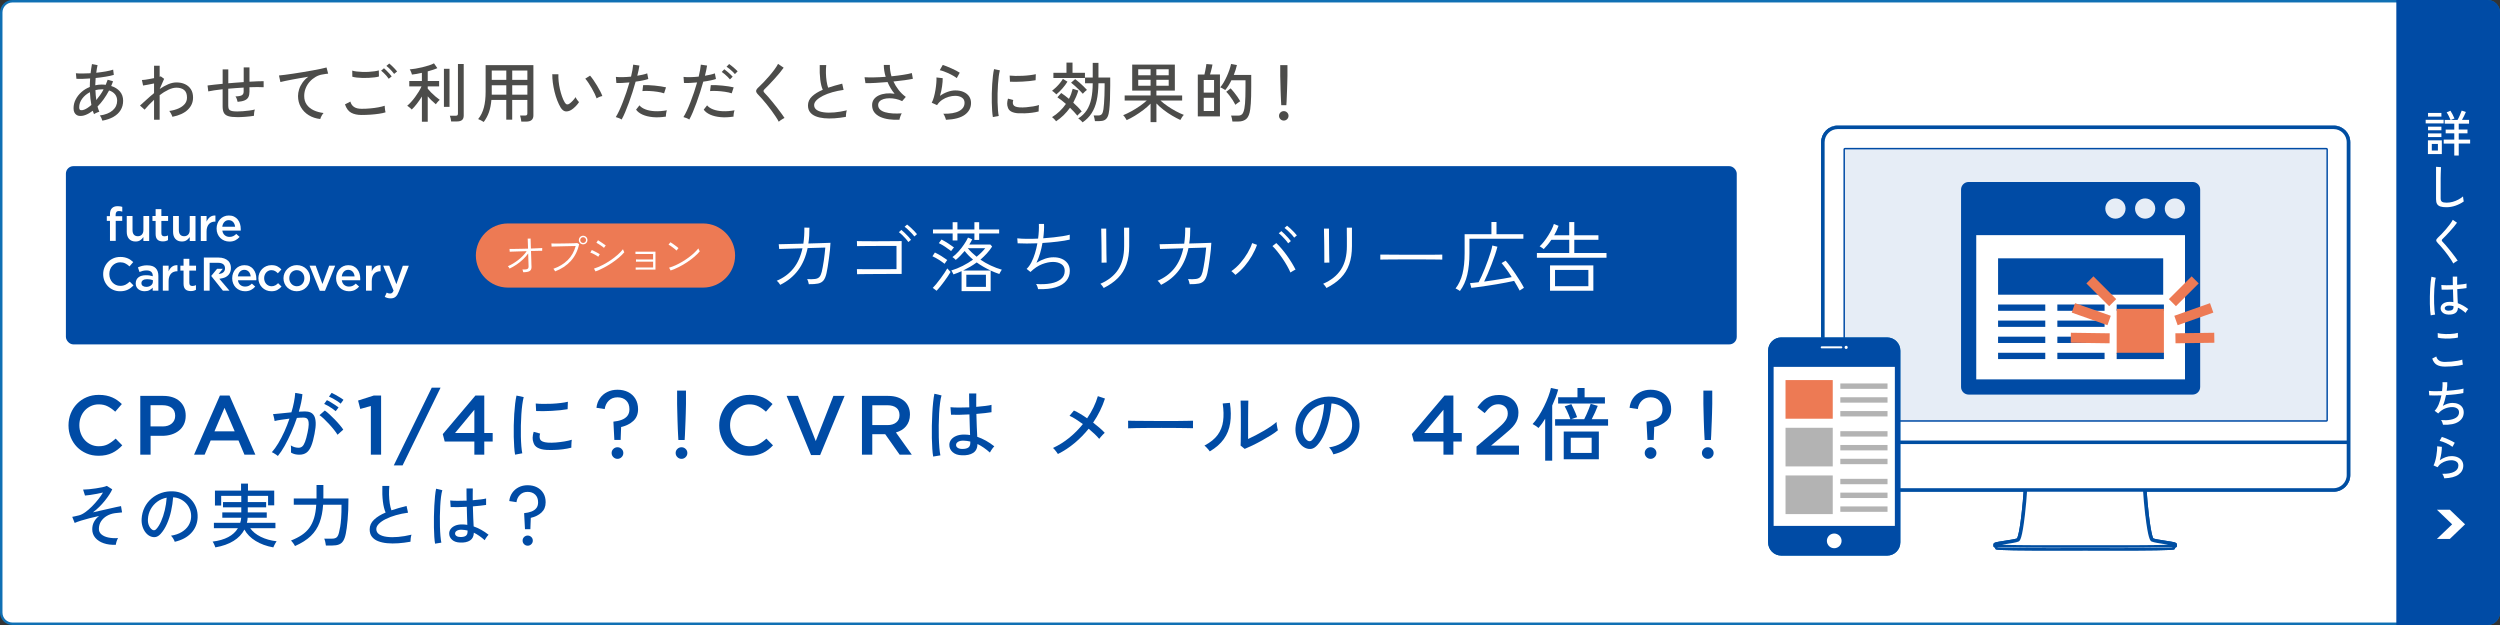 <?xml version="1.0" encoding="UTF-8"?>
<svg id="design" xmlns="http://www.w3.org/2000/svg" width="1000" height="250" viewBox="0 0 1000 250">
  <rect x="0" y="0" width="1000" height="250" fill="#333333" stroke="none"/>
  <g>
    <g>
      <path d="m4.97.5h990.06c2.47,0,4.47,2,4.47,4.47v240.06c0,2.47-2,4.47-4.47,4.47H4.97c-2.47,0-4.47-2-4.47-4.47V4.97C.5,2.5,2.5.5,4.97.5Z" style="fill: #fff;"/>
      <path d="m995.03.99c2.19,0,3.98,1.78,3.98,3.98v240.06c0,2.19-1.78,3.98-3.98,3.98H4.97c-2.19,0-3.98-1.78-3.98-3.98V4.97C.99,2.78,2.78.99,4.97.99h990.06m0-.99H4.97C2.24,0,0,2.24,0,4.97v240.06c0,2.73,2.24,4.97,4.97,4.97h990.06c2.73,0,4.97-2.24,4.97-4.97V4.97c0-2.73-2.24-4.97-4.97-4.97h0Z" style="fill: #1070b4;"/>
    </g>
    <g>
      <g>
        <g>
          <path d="m933.43,50.29h-198.33c-3.4,0-6.14,3.19-6.14,6.59v133.15c0,3.4,2.75,6.26,6.14,6.26h74.86c-.16,3-.47,6.12-.86,9.51-1.06,9.18-1.89,9.95-2.04,10.02-.75.33-3,.67-5.03.98-3.63.56-4.08.67-4.08,1.01v1.45c0,.39,11.88.46,22.37.46,5.31,0,10.48-.02,13.58-.02,3.1,0,7.89.02,13.2.02,10.49,0,21.85-.07,21.85-.46v-.61c1-.09,1-.19,1-.32v-.52c0-.34-.35-.47-3.98-1.03-2.03-.31-4.25-.66-5.01-.99-.15-.07-.94-.81-2-9.99-.39-3.39-.66-6.51-.82-9.51h75.3c3.4,0,6.52-2.86,6.52-6.26V56.88c0-3.4-3.12-6.59-6.52-6.59Z" style="fill: #fff;"/>
          <path d="m933.43,50.73h-198.33c-3.4,0-6.15,2.75-6.15,6.15v133.15c0,3.4,2.75,6.15,6.15,6.15h74.86c-.16,2.61-.47,6.18-.86,9.56-1.06,9.18-1.89,9.98-2.04,10.05-.75.33-3.05.68-5.08.99-3.63.56-4.13.68-4.13,1.03v.52c0,.13,0,.24.68.32v.61c0,.39,11.59.46,22.09.46,5.31,0,10.33-.02,13.44-.02,3.1,0,8.13.02,13.44.02,10.49,0,22.09-.07,22.09-.46v-.61c.68-.09.68-.19.68-.32v-.52c0-.34-.5-.47-4.13-1.03-2.03-.31-4.33-.66-5.08-.99-.15-.07-.98-.87-2.04-10.05-.39-3.39-.7-6.96-.86-9.56h75.3c3.4,0,6.15-2.75,6.15-6.15V56.88c0-3.4-2.75-6.15-6.15-6.15Z" style="fill: none; stroke: #004ea2; stroke-miterlimit: 10;"/>
          <path d="m858.6,205.79c1.14,9.87,2,10.25,2.28,10.37.8.35,3.03.69,5.18,1.02,1.54.24,3.43.53,3.79.71v.32c-.96.25-8.45.38-22.26.38-3.27,0-6.37,0-9.1-.01-1.72,0-3.24,0-4.45,0-1.21,0-2.73,0-4.45,0-2.73,0-5.83.01-9.1.01-13.81,0-21.29-.13-22.26-.38v-.32c.36-.18,2.26-.47,3.79-.71,2.15-.33,4.38-.67,5.18-1.02.28-.12,1.14-.5,2.28-10.37.39-3.4.7-6.99.86-9.61h47.37c.16,2.62.47,6.21.86,9.61Z" style="fill: none; stroke: #004ea2; stroke-miterlimit: 10;"/>
          <path d="m939.18,190.03c0,3.17-2.58,5.75-5.75,5.75h-198.33c-3.17,0-5.75-2.58-5.75-5.75v-12.91h209.83v12.91Z" style="fill: none; stroke: #004ea2; stroke-miterlimit: 10;"/>
          <path d="m729.35,176.72V56.88c0-3.17,2.58-5.75,5.75-5.75h198.33c3.17,0,5.75,2.58,5.75,5.75v119.84h-209.83Z" style="fill: none; stroke: #004ea2; stroke-miterlimit: 10;"/>
          <path d="m930.56,59.16h-192.58c-.33,0-.6.27-.6.6v108.33c0,.33.27.6.6.6h192.58c.33,0,.6-.27.6-.6V59.76c0-.33-.27-.6-.6-.6Zm0,108.93h-192.58V59.76h192.58v108.33Z" style="fill: #004ba5;"/>
          <rect x="737.97" y="59.76" width="192.58" height="108.33" style="fill: #004ba5; opacity: .1;"/>
          <path d="m933.43,50.29h-198.33c-3.4,0-6.14,3.19-6.14,6.59v133.15c0,3.4,2.75,6.26,6.14,6.26h74.86c-.16,3-.47,6.12-.86,9.51-1.06,9.18-1.89,9.95-2.04,10.02-.75.33-3,.67-5.03.98-3.63.56-4.08.67-4.08,1.01v1.45c0,.39,11.88.46,22.37.46,5.31,0,10.48-.02,13.58-.02,3.1,0,7.89.02,13.2.02,10.49,0,21.85-.07,21.85-.46v-.61c1-.09,1-.19,1-.32v-.52c0-.34-.35-.47-3.98-1.03-2.03-.31-4.25-.66-5.01-.99-.15-.07-.94-.81-2-9.99-.39-3.39-.66-6.51-.82-9.51h75.3c3.4,0,6.52-2.86,6.52-6.26V56.88c0-3.4-3.12-6.59-6.52-6.59Z" style="fill: #fff;"/>
          <path d="m933.43,50.73h-198.33c-3.4,0-6.15,2.75-6.15,6.15v133.15c0,3.4,2.75,6.15,6.15,6.15h74.86c-.16,2.61-.47,6.18-.86,9.56-1.06,9.18-1.89,9.98-2.04,10.05-.75.33-3.05.68-5.08.99-3.63.56-4.13.68-4.13,1.03v.52c0,.13,0,.24.68.32v.61c0,.39,11.59.46,22.09.46,5.31,0,10.33-.02,13.44-.02,3.1,0,8.13.02,13.44.02,10.49,0,22.09-.07,22.09-.46v-.61c.68-.09.68-.19.68-.32v-.52c0-.34-.5-.47-4.13-1.03-2.03-.31-4.33-.66-5.08-.99-.15-.07-.98-.87-2.04-10.05-.39-3.39-.7-6.96-.86-9.56h75.3c3.4,0,6.15-2.75,6.15-6.15V56.88c0-3.4-2.75-6.15-6.15-6.15Z" style="fill: none; stroke: #004ea2; stroke-miterlimit: 10;"/>
          <path d="m858.6,205.79c1.14,9.87,2,10.25,2.28,10.37.8.35,3.03.69,5.18,1.02,1.54.24,3.43.53,3.79.71v.32c-.96.25-8.45.38-22.26.38-3.27,0-6.37,0-9.1-.01-1.72,0-3.24,0-4.45,0-1.21,0-2.73,0-4.45,0-2.73,0-5.83.01-9.1.01-13.81,0-21.29-.13-22.26-.38v-.32c.36-.18,2.26-.47,3.79-.71,2.15-.33,4.38-.67,5.18-1.02.28-.12,1.14-.5,2.28-10.37.39-3.4.7-6.99.86-9.61h47.37c.16,2.62.47,6.21.86,9.61Z" style="fill: none; stroke: #004ea2; stroke-miterlimit: 10;"/>
          <path d="m939.18,190.03c0,3.17-2.58,5.75-5.75,5.75h-198.33c-3.17,0-5.75-2.58-5.75-5.75v-12.91h209.83v12.91Z" style="fill: none; stroke: #004ea2; stroke-miterlimit: 10;"/>
          <path d="m729.35,176.72V56.88c0-3.17,2.58-5.75,5.75-5.75h198.33c3.17,0,5.75,2.58,5.75,5.75v119.84h-209.83Z" style="fill: none; stroke: #004ea2; stroke-miterlimit: 10;"/>
          <path d="m930.56,59.16h-192.58c-.33,0-.6.27-.6.6v108.33c0,.33.27.6.6.6h192.58c.33,0,.6-.27.6-.6V59.76c0-.33-.27-.6-.6-.6Zm0,108.93h-192.58V59.76h192.58v108.33Z" style="fill: #004ba5;"/>
          <rect x="737.97" y="59.76" width="192.58" height="108.33" style="fill: #004ba5; opacity: .1;"/>
        </g>
        <g>
          <rect x="790.49" y="94.05" width="83.51" height="57.7" style="fill: #fff;"/>
          <path d="m877.04,72.79h-89.59c-1.67,0-3.03,1.36-3.03,3.04v78.96c0,1.68,1.36,3.04,3.03,3.04h89.59c1.67,0,3.03-1.36,3.03-3.04v-78.96c0-1.68-1.36-3.04-3.03-3.04Zm-18.98,6.58c2.23,0,4.04,1.81,4.04,4.05s-1.81,4.05-4.04,4.05-4.05-1.81-4.05-4.05,1.81-4.05,4.05-4.05Zm-11.89,0c2.23,0,4.05,1.81,4.05,4.05s-1.81,4.05-4.05,4.05-4.05-1.81-4.05-4.05,1.81-4.05,4.05-4.05Zm27.83,72.38h-83.51v-57.7h83.51v57.7Zm-4.04-64.28c-2.24,0-4.05-1.81-4.05-4.05s1.81-4.05,4.05-4.05,4.04,1.81,4.04,4.05-1.81,4.05-4.04,4.05Z" style="fill: #004ba5;"/>
          <rect x="799.23" y="103.33" width="66.05" height="14.55" style="fill: #004ba5;"/>
          <g>
            <rect x="799.23" y="121.8" width="18.88" height="2.52" style="fill: #004ba5;"/>
            <rect x="799.23" y="128.23" width="18.88" height="2.52" style="fill: #004ba5;"/>
            <rect x="799.23" y="134.67" width="18.88" height="2.52" style="fill: #004ba5;"/>
            <rect x="799.23" y="141.11" width="18.88" height="2.52" style="fill: #004ba5;"/>
          </g>
          <g>
            <rect x="822.94" y="121.8" width="18.89" height="2.52" style="fill: #004ba5;"/>
            <rect x="822.94" y="128.23" width="18.89" height="2.52" style="fill: #004ba5;"/>
            <rect x="822.94" y="134.67" width="18.89" height="2.52" style="fill: #004ba5;"/>
            <rect x="822.94" y="141.11" width="18.89" height="2.52" style="fill: #004ba5;"/>
          </g>
          <g>
            <rect x="846.67" y="121.8" width="18.89" height="2.52" style="fill: #004ba5;"/>
            <rect x="846.67" y="123.55" width="18.89" height="18.03" style="fill: #ed7a54;"/>
            <rect x="846.67" y="141.11" width="18.89" height="2.52" style="fill: #004ba5;"/>
          </g>
        </g>
        <g>
          <line x1="868.96" y1="121.06" x2="878.07" y2="111.95" style="fill: none; stroke: #ed7a54; stroke-miterlimit: 10; stroke-width: 4px;"/>
          <line x1="870.39" y1="128.2" x2="884.67" y2="123.15" style="fill: none; stroke: #ed7a54; stroke-miterlimit: 10; stroke-width: 4px;"/>
          <line x1="870.18" y1="135.32" x2="885.72" y2="135.1" style="fill: none; stroke: #ed7a54; stroke-miterlimit: 10; stroke-width: 4px;"/>
        </g>
        <g>
          <line x1="845.08" y1="121.06" x2="835.96" y2="111.95" style="fill: none; stroke: #ed7a54; stroke-miterlimit: 10; stroke-width: 4px;"/>
          <line x1="843.65" y1="128.2" x2="829.36" y2="123.15" style="fill: none; stroke: #ed7a54; stroke-miterlimit: 10; stroke-width: 4px;"/>
          <line x1="843.86" y1="135.32" x2="828.32" y2="135.1" style="fill: none; stroke: #ed7a54; stroke-miterlimit: 10; stroke-width: 4px;"/>
        </g>
      </g>
      <g>
        <g>
          <g>
            <path d="m712.53,134.98h42.32c2.92,0,5.29,2.37,5.29,5.29v76.68c0,2.92-2.37,5.29-5.29,5.29h-42.32c-2.92,0-5.29-2.37-5.29-5.29v-76.69c0-2.92,2.37-5.29,5.29-5.29Z" style="fill: #006db8;"/>
            <path d="m712.53,134.98h42.32c2.92,0,5.29,2.37,5.29,5.29v76.68c0,2.92-2.37,5.29-5.29,5.29h-42.32c-2.92,0-5.29-2.37-5.29-5.29v-76.69c0-2.92,2.37-5.29,5.29-5.29Z" style="fill: #004ba5;"/>
          </g>
          <rect x="709.45" y="146.75" width="48.49" height="63.61" style="fill: #fff;"/>
          <path d="m739.09,138.95c0,.35-.28.63-.63.63s-.63-.28-.63-.63.28-.63.63-.63.63.28.63.63Z" style="fill: #fff;"/>
          <path d="m736.52,139.34h-7.84c-.22,0-.4-.18-.4-.4s.18-.4.4-.4h7.84c.22,0,.4.18.4.4s-.18.4-.4.4Z" style="fill: #fff;"/>
          <path d="m733.69,213.41c-1.62,0-2.94,1.32-2.94,2.94s1.32,2.94,2.94,2.94,2.94-1.32,2.94-2.94-1.32-2.94-2.94-2.94Z" style="fill: #fff;"/>
        </g>
        <rect x="714.21" y="152.03" width="18.89" height="15.46" style="fill: #ed7a54;"/>
        <rect x="736.13" y="153.38" width="18.88" height="2.16" style="fill: #b3b3b3;"/>
        <rect x="736.13" y="158.9" width="18.88" height="2.16" style="fill: #b3b3b3;"/>
        <rect x="736.13" y="164.42" width="18.88" height="2.16" style="fill: #b3b3b3;"/>
        <rect x="714.21" y="171.11" width="18.89" height="15.46" style="fill: #b3b3b3;"/>
        <rect x="736.13" y="172.47" width="18.88" height="2.16" style="fill: #b3b3b3;"/>
        <rect x="736.13" y="177.99" width="18.88" height="2.16" style="fill: #b3b3b3;"/>
        <rect x="736.13" y="183.51" width="18.88" height="2.16" style="fill: #b3b3b3;"/>
        <rect x="714.21" y="190.18" width="18.89" height="15.46" style="fill: #b3b3b3;"/>
        <rect x="736.13" y="191.53" width="18.88" height="2.16" style="fill: #b3b3b3;"/>
        <rect x="736.13" y="197.05" width="18.88" height="2.16" style="fill: #b3b3b3;"/>
        <rect x="736.13" y="202.57" width="18.88" height="2.16" style="fill: #b3b3b3;"/>
      </g>
    </g>
    <path d="m958.53,0h36.5c2.73,0,4.97,2.24,4.97,4.97v240.06c0,2.73-2.24,4.97-4.97,4.97h-36.5" style="fill: #004ba5;"/>
  </g>
  <g>
    <path d="m39.35,182.3c-1.73,0-3.31-.31-4.77-.94-1.46-.63-2.72-1.49-3.78-2.57-1.06-1.09-1.89-2.37-2.5-3.85-.6-1.48-.9-3.06-.9-4.74v-.07c0-1.68.3-3.26.89-4.73.59-1.47,1.42-2.76,2.5-3.87,1.07-1.11,2.35-1.99,3.83-2.62,1.48-.64,3.11-.96,4.91-.96,1.07,0,2.05.09,2.94.27.88.18,1.7.43,2.44.76.74.33,1.42.71,2.05,1.16s1.22.94,1.78,1.48l-2.65,3.06c-.94-.87-1.94-1.58-2.99-2.12-1.05-.54-2.25-.81-3.6-.81-1.12,0-2.16.22-3.11.66-.95.44-1.78,1.03-2.47,1.78-.69.75-1.23,1.63-1.61,2.64-.38,1.01-.57,2.08-.57,3.23v.07c0,1.14.19,2.22.57,3.24.38,1.02.92,1.91,1.61,2.67.69.76,1.52,1.36,2.47,1.8.95.44,1.99.66,3.11.66,1.43,0,2.67-.27,3.7-.82,1.03-.55,2.05-1.29,3.06-2.23l2.65,2.69c-.6.65-1.24,1.23-1.9,1.73-.66.51-1.37.94-2.13,1.31s-1.6.65-2.5.84c-.91.19-1.91.29-3.01.29Z" style="fill: #004ba5;"/>
    <path d="m56.09,158.36h9.26c1.36,0,2.6.18,3.71.55,1.11.37,2.05.9,2.82,1.6.77.69,1.36,1.52,1.78,2.49.41.96.62,2.04.62,3.23v.07c0,1.32-.25,2.48-.74,3.48-.49,1-1.16,1.83-2.01,2.5-.85.67-1.84,1.18-2.98,1.53-1.14.35-2.36.52-3.65.52h-4.66v7.55h-4.13v-23.52Zm8.92,12.22c1.56,0,2.8-.39,3.7-1.18s1.36-1.79,1.36-3.03v-.07c0-1.39-.46-2.44-1.37-3.15-.92-.71-2.15-1.06-3.69-1.06h-4.79v8.48h4.79Z" style="fill: #004ba5;"/>
    <path d="m87.97,158.2h3.83l10.35,23.68h-4.37l-2.39-5.7h-11.12l-2.42,5.7h-4.23l10.35-23.68Zm5.91,14.34l-4.07-9.41-4.03,9.41h8.1Z" style="fill: #004ba5;"/>
    <path d="m111.15,182.39c-.13-.13-.35-.3-.67-.51-.32-.21-.65-.42-.98-.62-.33-.2-.59-.33-.78-.37.87-.96,1.74-2.15,2.59-3.57.85-1.42,1.66-2.98,2.43-4.67.77-1.7,1.45-3.43,2.05-5.2-1.15.15-2.27.3-3.34.46-1.08.16-1.95.33-2.61.5-.02-.19-.07-.47-.14-.85-.08-.37-.16-.75-.26-1.12-.1-.37-.18-.63-.24-.78.75-.06,1.8-.17,3.17-.3,1.36-.14,2.76-.28,4.19-.43.43-1.39.77-2.74,1.02-4.06.26-1.32.43-2.56.51-3.71l2.88.51c-.09,1.04-.26,2.16-.51,3.34-.26,1.18-.57,2.41-.93,3.66,1-.06,1.82-.1,2.46-.1.83,0,1.56.13,2.19.4.63.27,1.12.73,1.49,1.39.36.66.56,1.58.61,2.75.04,1.17-.12,2.66-.48,4.45-.38,2.03-.83,3.65-1.33,4.86-.5,1.22-1.13,2.1-1.89,2.64-.76.54-1.71.82-2.86.82-.6,0-1.17-.06-1.73-.19s-1.09-.35-1.6-.67c.02-.38.03-.86.03-1.44s-.03-1.04-.1-1.41c1,.62,2.04.93,3.1.93.58,0,1.07-.17,1.47-.51.4-.34.78-.96,1.12-1.84.34-.89.68-2.14,1.02-3.76.28-1.32.43-2.38.45-3.17.02-.79-.06-1.39-.24-1.79-.18-.4-.43-.67-.75-.8-.32-.13-.69-.19-1.12-.19-.34,0-.74.01-1.18.03-.45.02-.93.05-1.44.1-.66,1.98-1.42,3.94-2.27,5.87-.85,1.93-1.73,3.71-2.64,5.33s-1.81,2.96-2.7,4.03Zm23.87-8.48c-.34-.58-.82-1.24-1.42-2s-1.26-1.52-1.97-2.29c-.7-.77-1.39-1.47-2.06-2.1-.67-.63-1.26-1.12-1.78-1.46l2.14-1.86c.55.38,1.18.9,1.87,1.54.69.64,1.4,1.33,2.11,2.06.71.74,1.38,1.46,1.98,2.18.61.71,1.08,1.34,1.42,1.87l-2.3,2.05Zm-.74-9.44c-.38-.34-.85-.7-1.39-1.07-.54-.37-1.1-.72-1.68-1.06-.58-.33-1.09-.59-1.54-.78l1.09-1.5c.41.17.91.44,1.5.8.6.36,1.19.74,1.78,1.12.59.38,1.05.71,1.39.99l-1.15,1.5Zm1.98-3.01c-.38-.34-.86-.69-1.42-1.06-.57-.36-1.14-.7-1.71-1.02-.58-.32-1.09-.56-1.54-.74l1.06-1.5c.4.17.91.43,1.52.77s1.21.69,1.81,1.06c.6.36,1.07.68,1.41.96l-1.12,1.54Z" style="fill: #004ba5;"/>
    <path d="m148.33,162.4l-4.23,1.18-.87-3.36,6.32-2.02h2.89v23.68h-4.1v-19.48Z" style="fill: #004ba5;"/>
    <path d="m172.7,155.06h3.53l-15.19,31.1h-3.53l15.19-31.1Z" style="fill: #004ba5;"/>
    <path d="m189.74,176.6h-11.86l-.77-2.95,13.07-15.45h3.53v15.01h3.36v3.39h-3.36v5.28h-3.97v-5.28Zm0-3.39v-9.31l-7.73,9.31h7.73Z" style="fill: #004ba5;"/>
    <path d="m206.03,181.85c-.15-.83-.27-1.86-.35-3.09-.09-1.23-.14-2.57-.18-4.03-.03-1.46-.03-2.97,0-4.53.03-1.56.1-3.08.19-4.58.1-1.49.22-2.88.37-4.14.15-1.27.33-2.35.54-3.25l2.88.61c-.21.77-.4,1.75-.56,2.96-.16,1.21-.29,2.53-.38,3.97-.1,1.44-.16,2.92-.19,4.45-.03,1.53-.03,3,0,4.42.03,1.42.1,2.7.19,3.86.1,1.15.22,2.09.37,2.82l-2.88.54Zm12.58-1.89c-1.45-.08-2.62-.37-3.52-.85-.9-.48-1.47-1.2-1.73-2.16-.43-1.11-.4-2.52.1-4.22l2.59.7c-.15.47-.22.9-.21,1.3.01.4.09.74.24,1.04.34.73,1.37,1.15,3.07,1.28.96.06,2.03.05,3.2-.05,1.17-.1,2.33-.24,3.46-.43,1.13-.19,2.1-.42,2.91-.67-.04.21-.08.53-.11.94-.03.42-.05.83-.06,1.25s-.02.74-.02.98c-1.07.28-2.19.49-3.38.64-1.18.15-2.34.24-3.46.27-1.12.03-2.15.03-3.09-.02Zm-4.16-15.55l-.16-3.01c.79.09,1.75.14,2.88.16,1.13.02,2.31,0,3.55-.06,1.24-.06,2.42-.17,3.55-.3,1.13-.14,2.09-.3,2.88-.5l-.1,2.98c-.83.15-1.8.28-2.91.4-1.11.12-2.26.21-3.46.27-1.19.06-2.34.1-3.42.11s-2.03,0-2.82-.05Z" style="fill: #004ba5;"/>
    <path d="m245.74,175.99l-.38-7.33c1.26-.13,2.37-.37,3.33-.74.96-.36,1.71-.88,2.26-1.57s.82-1.57.82-2.66c0-1.49-.44-2.66-1.31-3.5-.88-.84-2.03-1.26-3.46-1.26s-2.57.44-3.47,1.31-1.46,2-1.65,3.39l-3.3-.51c.15-1.43.6-2.69,1.36-3.78s1.74-1.94,2.96-2.54c1.22-.61,2.58-.91,4.1-.91,1.6,0,3.02.32,4.26.94,1.24.63,2.21,1.53,2.91,2.69.7,1.16,1.06,2.55,1.06,4.18,0,1.94-.64,3.5-1.9,4.67-1.27,1.17-2.9,1.98-4.88,2.43l-.19,5.18h-2.5Zm1.25,7.55c-.64,0-1.19-.23-1.65-.69-.46-.46-.69-1.01-.69-1.65s.23-1.18.69-1.63c.46-.45,1.01-.67,1.65-.67s1.19.22,1.65.67c.46.45.69.99.69,1.63s-.23,1.19-.69,1.65c-.46.46-1.01.69-1.65.69Z" style="fill: #004ba5;"/>
    <path d="m272.6,183.54c-.64,0-1.19-.23-1.65-.69s-.69-1.01-.69-1.65.23-1.18.69-1.63c.46-.45,1.01-.67,1.65-.67s1.19.22,1.65.67c.46.45.69.99.69,1.63s-.23,1.19-.69,1.65-1.01.69-1.65.69Zm-1.25-7.55c-.02-.38-.05-.97-.1-1.76-.04-.79-.09-1.68-.13-2.69-.04-1-.08-2.04-.11-3.1-.03-1.07-.06-2.08-.08-3.04-.02-.96-.04-1.78-.06-2.46-.02-.68-.03-1.14-.03-1.38v-5.31h3.55v5.31c0,.24-.01.69-.03,1.38-.02.68-.04,1.5-.06,2.46-.02.96-.05,1.97-.1,3.04-.04,1.07-.08,2.1-.13,3.1s-.08,1.9-.11,2.69c-.03.79-.07,1.38-.11,1.76h-2.5Z" style="fill: #004ba5;"/>
    <path d="m299.63,182.3c-1.72,0-3.31-.31-4.77-.94-1.46-.63-2.71-1.49-3.78-2.57-1.06-1.09-1.89-2.37-2.5-3.85-.6-1.48-.9-3.06-.9-4.74v-.07c0-1.68.29-3.26.89-4.73s1.42-2.76,2.5-3.87c1.07-1.11,2.35-1.99,3.83-2.62s3.11-.96,4.91-.96c1.08,0,2.06.09,2.94.27s1.7.43,2.44.76,1.42.71,2.05,1.16,1.22.94,1.78,1.48l-2.65,3.06c-.94-.87-1.94-1.58-2.99-2.12-1.05-.54-2.25-.81-3.59-.81-1.12,0-2.16.22-3.11.66-.95.44-1.78,1.03-2.47,1.78s-1.23,1.63-1.61,2.64-.57,2.08-.57,3.23v.07c0,1.14.19,2.22.57,3.24s.92,1.91,1.61,2.67c.69.76,1.52,1.36,2.47,1.8.95.44,1.99.66,3.11.66,1.43,0,2.67-.27,3.7-.82,1.03-.55,2.05-1.29,3.06-2.23l2.65,2.69c-.61.65-1.24,1.23-1.9,1.73-.66.51-1.37.94-2.13,1.31s-1.6.65-2.5.84c-.91.19-1.91.29-3.01.29Z" style="fill: #004ba5;"/>
    <path d="m314.64,158.36h4.57l7.09,18.07,7.06-18.07h4.47l-9.78,23.68h-3.63l-9.78-23.68Z" style="fill: #004ba5;"/>
    <path d="m344.79,158.36h10.47c1.48,0,2.79.21,3.93.62,1.14.42,2.09.99,2.85,1.73.63.65,1.11,1.4,1.44,2.25.34.85.5,1.79.5,2.82v.07c0,.96-.14,1.83-.42,2.61-.28.77-.67,1.46-1.16,2.05s-1.08,1.1-1.76,1.51c-.68.41-1.44.73-2.27.96l6.35,8.89h-4.87l-5.77-8.19h-5.17v8.19h-4.13v-23.52Zm10.17,11.68c1.48,0,2.65-.35,3.53-1.06s1.31-1.67,1.31-2.89v-.07c0-1.28-.43-2.26-1.28-2.92-.85-.66-2.05-1-3.59-1h-6.01v7.94h6.04Z" style="fill: #004ba5;"/>
    <path d="m373.27,182.62c-.15-.81-.27-1.86-.35-3.14-.09-1.28-.14-2.71-.18-4.3-.03-1.59-.03-3.23,0-4.91.03-1.68.09-3.33.18-4.94.08-1.61.2-3.09.34-4.45.14-1.35.3-2.48.5-3.38l2.85.67c-.24.77-.43,1.78-.59,3.04-.16,1.26-.28,2.66-.37,4.19-.09,1.54-.14,3.12-.16,4.74-.02,1.62-.01,3.2.03,4.74.04,1.54.12,2.93.22,4.19.11,1.26.25,2.28.42,3.07l-2.88.48Zm11.46-.51c-1.56-.04-2.78-.46-3.68-1.26-.9-.8-1.33-1.78-1.31-2.93,0-.73.23-1.4.69-2.02.46-.62,1.12-1.12,2-1.5.87-.38,1.93-.58,3.17-.58.83,0,1.64.06,2.43.19-.04-1.02-.09-2.23-.13-3.63-.04-1.4-.09-2.94-.13-4.62-1.39.08-2.74.14-4.05.16-1.31.02-2.42.01-3.31-.03l-.22-3.01c.83.08,1.92.13,3.28.14,1.35.01,2.77-.02,4.24-.08-.02-.87-.04-1.78-.05-2.72-.01-.94-.02-1.89-.02-2.85h2.88c-.02.9-.03,1.8-.03,2.7v2.67c1.32-.11,2.54-.23,3.65-.37,1.11-.14,1.93-.28,2.46-.43v2.94c-.6.11-1.44.22-2.51.34-1.08.12-2.26.23-3.54.34.04,1.83.1,3.54.16,5.1.06,1.57.13,2.92.19,4.05,1.17.41,2.33.92,3.46,1.55,1.13.63,2.25,1.38,3.36,2.26-.15.13-.35.36-.61.69s-.49.67-.7,1.01c-.21.34-.36.61-.45.8-1.64-1.47-3.3-2.61-4.96-3.42-.04,1.64-.62,2.83-1.74,3.55-1.12.73-2.63,1.04-4.53.96Zm.19-2.53c1.07,0,1.87-.19,2.4-.56.53-.37.8-1,.8-1.87v-.54c-.45-.11-.9-.19-1.34-.24-.45-.05-.9-.09-1.34-.11-.94-.02-1.67.13-2.21.46-.53.33-.8.74-.8,1.23-.02.47.19.86.64,1.17.45.31,1.07.46,1.86.46Z" style="fill: #004ba5;"/>
    <path d="m423.16,181.59c-.13-.21-.31-.47-.54-.78-.24-.31-.48-.62-.74-.93-.26-.31-.49-.54-.7-.69,2.33-1.07,4.5-2.43,6.53-4.08,2.03-1.65,3.84-3.48,5.44-5.49-.96-.7-1.9-1.35-2.83-1.94-.93-.59-1.76-1.04-2.51-1.36l1.76-2.11c.79.34,1.64.78,2.54,1.33.91.54,1.82,1.14,2.74,1.78,1.98-2.9,3.41-5.86,4.29-8.86l2.85.96c-.53,1.66-1.2,3.31-2,4.93-.8,1.62-1.71,3.19-2.74,4.7.92.7,1.78,1.4,2.59,2.1.81.69,1.49,1.35,2.05,1.97-.19.17-.44.41-.74.72s-.58.62-.85.94c-.27.32-.47.58-.62.77-.49-.6-1.1-1.25-1.84-1.95s-1.53-1.41-2.38-2.11c-1.66,2.07-3.53,3.97-5.6,5.71-2.07,1.74-4.3,3.21-6.69,4.4Z" style="fill: #004ba5;"/>
    <path d="m451.25,171.32v-2.14c0-.41-.01-.7-.03-.9.53.02,1.33.04,2.4.05,1.07.01,2.31.02,3.73.03s2.92.02,4.51.03c1.59.01,3.18.02,4.77.02s3.09,0,4.5-.02c1.41,0,2.64-.03,3.71-.05,1.07-.02,1.86-.04,2.37-.06v.7c0,.38,0,.82-.02,1.3-.01.48,0,.82.02,1.01-.66-.02-1.64-.04-2.94-.06-1.3-.02-2.79-.04-4.46-.05s-3.42-.02-5.23-.02-3.58,0-5.31.02c-1.73.01-3.29.03-4.69.05-1.4.02-2.5.05-3.31.1Z" style="fill: #004ba5;"/>
    <path d="m483.92,180.57c-.13-.21-.32-.47-.58-.77-.26-.3-.53-.59-.81-.88-.29-.29-.54-.52-.75-.69,2.35-1.24,4.11-2.66,5.28-4.26,1.17-1.6,1.9-3.44,2.18-5.52s.22-4.43-.16-7.06l2.88-.26c.45,3.01.48,5.71.11,8.11s-1.22,4.53-2.54,6.38c-1.32,1.86-3.19,3.5-5.6,4.93Zm13.95-1.02l-1.63-1.31c.02-.3.04-.82.05-1.55,0-.74.02-1.59.03-2.56.01-.97.02-1.98.02-3.02v-2.91c0-1.51,0-3.01-.02-4.48,0-1.47-.04-2.63-.08-3.49h3.1c-.02.41-.04,1.06-.05,1.97-.01.91-.02,1.89-.03,2.94-.01,1.06-.02,2.03-.02,2.93v7.52c.9-.41,1.9-.9,3.01-1.47,1.11-.58,2.21-1.18,3.3-1.82,1.09-.64,2.08-1.27,2.98-1.89.89-.62,1.59-1.16,2.08-1.63,0,.28.03.65.1,1.12.06.47.14.91.24,1.33s.16.71.21.88c-.7.6-1.63,1.25-2.77,1.97-1.14.71-2.36,1.43-3.65,2.14s-2.54,1.37-3.76,1.95-2.25,1.05-3.1,1.39Z" style="fill: #004ba5;"/>
    <path d="m533.35,181.75c-.11-.38-.34-.87-.69-1.46s-.7-1.03-1.04-1.33c1.92-.3,3.55-.85,4.89-1.66,1.35-.81,2.38-1.8,3.12-2.98s1.13-2.44,1.2-3.81c.06-1.28-.11-2.46-.53-3.54-.42-1.08-1.01-2.02-1.78-2.83-.77-.81-1.66-1.46-2.67-1.94-1.01-.48-2.1-.75-3.25-.82-.15,2.07-.46,4.16-.93,6.27-.47,2.11-1.1,4.08-1.9,5.89-.8,1.81-1.76,3.33-2.87,4.54-.75.81-1.5,1.29-2.26,1.44s-1.55.05-2.38-.29c-.81-.34-1.54-.9-2.18-1.68-.64-.78-1.13-1.71-1.47-2.8-.34-1.09-.48-2.26-.42-3.52.11-1.88.55-3.6,1.33-5.18.78-1.58,1.83-2.94,3.15-4.08,1.32-1.14,2.84-2,4.54-2.59,1.71-.59,3.53-.83,5.47-.72,1.54.09,2.99.44,4.35,1.06,1.37.62,2.57,1.46,3.62,2.53,1.04,1.07,1.85,2.32,2.42,3.74.57,1.43.8,3.01.72,4.74-.15,2.77-1.14,5.12-2.98,7.04-1.83,1.92-4.33,3.24-7.49,3.97Zm-10.24-5.47c.23.15.51.22.83.21.32-.01.63-.18.93-.5.83-.88,1.58-2.07,2.26-3.58s1.23-3.21,1.68-5.09c.45-1.88.74-3.79.86-5.73-1.62.3-3.06.92-4.32,1.86-1.26.94-2.26,2.09-3.01,3.46-.75,1.37-1.16,2.86-1.25,4.48-.06,1.17.11,2.19.51,3.06.41.86.91,1.48,1.51,1.84Z" style="fill: #004ba5;"/>
    <path d="m577.38,176.6h-11.86l-.77-2.95,13.07-15.45h3.53v15.01h3.36v3.39h-3.36v5.28h-3.97v-5.28Zm0-3.39v-9.31l-7.73,9.31h7.73Z" style="fill: #004ba5;"/>
    <path d="m590.6,178.62l8.1-6.89c.81-.67,1.49-1.28,2.05-1.83.56-.55,1.01-1.07,1.36-1.56.35-.49.6-.97.76-1.45.16-.47.24-.97.24-1.51,0-1.17-.36-2.07-1.09-2.71-.73-.64-1.63-.96-2.71-.96s-2.02.29-2.84.87c-.82.58-1.69,1.47-2.6,2.65l-2.92-2.29c.56-.78,1.13-1.49,1.71-2.1s1.21-1.14,1.9-1.55c.68-.42,1.43-.74,2.25-.96.82-.23,1.75-.34,2.81-.34,1.14,0,2.19.17,3.14.5.95.34,1.77.81,2.45,1.43.68.62,1.21,1.36,1.59,2.22.38.86.57,1.82.57,2.88v.07c0,.92-.12,1.76-.37,2.51-.25.75-.62,1.48-1.13,2.17s-1.14,1.4-1.91,2.1c-.77.71-1.68,1.49-2.71,2.34l-4.84,4.04h11.18v3.62h-16.98v-3.26Z" style="fill: #004ba5;"/>
    <path d="m618.07,184.28v-16.8c-.43.7-.86,1.37-1.31,2-.45.63-.9,1.2-1.35,1.71-.32-.28-.7-.56-1.15-.85-.45-.29-.85-.53-1.22-.72.79-.83,1.58-1.87,2.37-3.1.79-1.24,1.53-2.55,2.21-3.94.68-1.39,1.26-2.73,1.74-4.03.48-1.3.82-2.42,1.01-3.36l2.91.61c-.28,1.05-.62,2.11-1.04,3.2s-.87,2.17-1.36,3.23v22.05h-2.82Zm3.97-14.02v-2.59h6.11c-.17-.51-.39-1.09-.66-1.73-.27-.64-.54-1.26-.83-1.87-.29-.61-.55-1.12-.78-1.52l2.66-.9c.26.49.53,1.06.83,1.7.3.64.58,1.27.85,1.89.27.62.47,1.16.62,1.63-.23.06-.6.19-1.09.37-.49.18-.89.33-1.21.43h5.15c.3-.55.62-1.22.96-2,.34-.78.66-1.54.96-2.29.3-.75.52-1.37.67-1.86l2.82.83c-.26.7-.62,1.56-1.07,2.58-.46,1.01-.9,1.93-1.33,2.74h6.53v2.59h-21.18Zm1.21-8.86v-2.5h7.74v-3.71h2.85v3.71h8.13v2.5h-18.72Zm2.24,22.3v-11.1h14.05v11.1h-14.05Zm2.82-2.53h8.35v-6.08h-8.35v6.08Z" style="fill: #004ba5;"/>
    <path d="m658.98,175.99l-.38-7.33c1.26-.13,2.37-.37,3.33-.74.96-.36,1.71-.88,2.26-1.57.54-.68.82-1.57.82-2.66,0-1.49-.44-2.66-1.31-3.5s-2.03-1.26-3.46-1.26-2.57.44-3.47,1.31-1.46,2-1.65,3.39l-3.29-.51c.15-1.43.6-2.69,1.36-3.78s1.74-1.94,2.96-2.54,2.58-.91,4.1-.91c1.6,0,3.02.32,4.26.94,1.24.63,2.21,1.53,2.91,2.69.7,1.16,1.05,2.55,1.05,4.18,0,1.94-.63,3.5-1.9,4.67-1.27,1.17-2.9,1.98-4.88,2.43l-.19,5.18h-2.5Zm1.25,7.55c-.64,0-1.19-.23-1.65-.69s-.69-1.01-.69-1.65.23-1.18.69-1.63c.46-.45,1.01-.67,1.65-.67s1.19.22,1.65.67c.46.45.69.99.69,1.63s-.23,1.19-.69,1.65c-.46.46-1.01.69-1.65.69Z" style="fill: #004ba5;"/>
    <path d="m683.11,183.54c-.64,0-1.19-.23-1.65-.69s-.69-1.01-.69-1.65.23-1.18.69-1.63c.46-.45,1.01-.67,1.65-.67s1.19.22,1.65.67c.46.45.69.99.69,1.63s-.23,1.19-.69,1.65-1.01.69-1.65.69Zm-1.25-7.55c-.02-.38-.05-.97-.1-1.76-.04-.79-.09-1.68-.13-2.69-.04-1-.08-2.04-.11-3.1-.03-1.07-.06-2.08-.08-3.04-.02-.96-.04-1.78-.06-2.46-.02-.68-.03-1.14-.03-1.38v-5.31h3.55v5.31c0,.24-.01.69-.03,1.38-.02.68-.04,1.5-.06,2.46-.02.96-.05,1.97-.1,3.04-.04,1.07-.08,2.1-.13,3.1s-.08,1.9-.11,2.69c-.03.79-.07,1.38-.11,1.76h-2.5Z" style="fill: #004ba5;"/>
    <path d="m46.31,217.92c-1.79.07-3.4-.13-4.82-.62-1.42-.48-2.54-1.21-3.36-2.17-.82-.96-1.23-2.1-1.23-3.43,0-1.1.24-2.1.73-3,.49-.9,1.16-1.67,2.02-2.32-1.29.28-2.57.58-3.84.91-1.27.33-2.42.65-3.46.98-1.04.33-1.86.63-2.48.91l-.98-2.44c.21-.04.51-.1.92-.18.41-.08,1-.22,1.76-.41.77-.19,1.6-.6,2.51-1.25.91-.64,1.81-1.42,2.72-2.34.91-.91,1.74-1.86,2.51-2.83.77-.97,1.39-1.88,1.88-2.72-.69.17-1.5.34-2.42.52-.92.18-1.82.33-2.67.45-.86.12-1.56.2-2.1.24l-.76-2.38c.67,0,1.46-.05,2.37-.14.9-.09,1.83-.21,2.77-.35.94-.14,1.8-.29,2.58-.46.77-.17,1.37-.35,1.78-.53l2.16,1.37c-.26.6-.64,1.29-1.15,2.07s-1.1,1.6-1.78,2.45c-.68.85-1.43,1.68-2.24,2.49-.81.81-1.67,1.54-2.56,2.2,1.1-.24,2.22-.49,3.35-.76,1.13-.26,2.21-.51,3.25-.74,1.04-.23,1.96-.44,2.76-.62.8-.18,1.43-.3,1.88-.38l.42,2.52c-.69.04-1.65.14-2.88.31-1.18.17-2.25.53-3.21,1.09-.96.56-1.73,1.28-2.31,2.16-.58.88-.87,1.9-.87,3.08,0,.88.35,1.61,1.04,2.18.69.58,1.61.99,2.77,1.23,1.16.24,2.45.32,3.86.22-.22.34-.42.78-.59,1.32s-.27.99-.31,1.34Z" style="fill: #004ba5;"/>
    <path d="m69.89,216.71c-.09-.34-.29-.76-.6-1.27s-.61-.9-.91-1.16c1.68-.26,3.11-.75,4.28-1.46,1.18-.71,2.09-1.58,2.73-2.6.64-1.03.99-2.14,1.05-3.33.06-1.12-.1-2.15-.46-3.09-.36-.94-.88-1.77-1.55-2.48-.67-.71-1.45-1.27-2.34-1.69s-1.83-.66-2.84-.71c-.13,1.81-.4,3.64-.81,5.49-.41,1.85-.97,3.57-1.67,5.15-.7,1.59-1.54,2.91-2.51,3.98-.65.71-1.31,1.13-1.97,1.26-.66.13-1.36.05-2.09-.25-.71-.3-1.34-.79-1.9-1.47s-.99-1.5-1.29-2.45c-.3-.95-.42-1.98-.36-3.08.09-1.64.48-3.15,1.16-4.54.68-1.38,1.6-2.57,2.76-3.57,1.16-1,2.48-1.75,3.98-2.27,1.49-.51,3.09-.72,4.79-.63,1.34.07,2.61.38,3.81.92,1.19.54,2.25,1.28,3.16,2.21.91.93,1.62,2.03,2.11,3.28.49,1.25.7,2.63.63,4.14-.13,2.43-1,4.48-2.6,6.16s-3.79,2.84-6.55,3.47Zm-8.96-4.79c.21.13.45.19.73.18.28,0,.55-.15.81-.43.73-.76,1.39-1.81,1.97-3.14.59-1.33,1.08-2.81,1.47-4.45s.64-3.31.76-5.01c-1.42.26-2.68.8-3.78,1.62-1.1.82-1.98,1.83-2.63,3.02-.65,1.19-1.02,2.5-1.09,3.92-.06,1.03.09,1.92.45,2.67.35.76.79,1.29,1.32,1.61Z" style="fill: #004ba5;"/>
    <path d="m86.14,218.96c-.06-.19-.15-.44-.28-.76-.13-.32-.27-.63-.42-.92-.15-.3-.28-.51-.39-.64,4.96-.62,8.33-2.4,10.11-5.35h-9.6v-2.16h10.53c.09-.32.18-.65.25-.99.07-.34.12-.7.14-1.05h-7.56v-2.13h7.59v-2.02h-7.31v-2.1h7.31v-2.49h-8.04v3.86h-2.49v-5.96h10.44v-2.8h2.77v2.8h10.5v5.88h-2.46v-3.78h-8.12v2.49h7.34v2.1h-7.34v2.02h7.59v2.13h-7.64c-.02.67-.12,1.35-.31,2.04h11.42v2.16h-10.08c.95,1.36,2.36,2.51,4.21,3.43,1.86.92,3.97,1.52,6.34,1.78-.11.15-.26.39-.45.71-.19.33-.36.65-.52.98-.16.33-.28.58-.35.77-2.71-.49-5.06-1.34-7.07-2.58-2.01-1.23-3.5-2.75-4.49-4.56-.95,1.83-2.4,3.35-4.35,4.56-1.95,1.21-4.37,2.07-7.27,2.58Z" style="fill: #004ba5;"/>
    <path d="m118,218.42c-.09-.22-.24-.48-.45-.77-.21-.29-.41-.57-.62-.84-.21-.27-.38-.47-.53-.6,1.66-.65,3.1-1.39,4.31-2.2,1.21-.81,2.22-1.77,3.02-2.87.8-1.1,1.43-2.4,1.89-3.91s.75-3.28.88-5.33h-8.99v-2.52h9.1v-5.38h2.74v4.54c0,.13,0,.27-.01.41,0,.14-.01.29-.01.43h10.05c0,3.32-.11,6.2-.34,8.64-.22,2.44-.47,4.25-.73,5.45-.24,1.21-.58,2.17-1.01,2.86-.43.69-1,1.18-1.71,1.46-.71.28-1.62.42-2.74.42h-2.49c-.04-.39-.12-.87-.25-1.43-.13-.56-.27-1-.42-1.32h3.11c.82,0,1.44-.17,1.85-.52.41-.35.73-.98.95-1.92.17-.65.33-1.42.48-2.3.15-.88.28-2.02.38-3.42.1-1.4.15-3.2.15-5.4h-7.36c-.19,2.73-.66,5.11-1.43,7.15-.77,2.04-1.94,3.83-3.51,5.35-1.58,1.52-3.68,2.86-6.31,4.02Z" style="fill: #004ba5;"/>
    <path d="m164.19,216.69c-1.68.3-3.31.5-4.9.62-1.59.11-3.07.1-4.45-.03-1.38-.13-2.59-.41-3.64-.83-1.05-.42-1.86-1.01-2.45-1.78-.59-.76-.88-1.74-.88-2.91,0-1.49.58-2.79,1.75-3.89,1.17-1.1,2.71-2.05,4.63-2.86-.5-1.12-.87-2.58-1.09-4.38-.22-1.8-.3-3.89-.22-6.26h2.8c-.11,1.1-.15,2.26-.13,3.49.03,1.22.13,2.38.29,3.47.17,1.09.39,2.02.67,2.79.93-.32,1.91-.62,2.93-.91,1.02-.29,2.06-.56,3.12-.83l.59,2.69c-1.68.22-3.29.56-4.82.99-1.53.44-2.88.95-4.06,1.54-1.18.59-2.1,1.23-2.79,1.92-.68.69-1.02,1.39-1.02,2.1,0,.88.38,1.57,1.13,2.09.76.51,1.79.85,3.11,1.02s2.82.18,4.51.03c1.69-.15,3.47-.45,5.33-.9-.13.35-.23.82-.31,1.39-.07.57-.11,1.05-.11,1.44Z" style="fill: #004ba5;"/>
    <path d="m174.03,217.47c-.13-.71-.23-1.62-.31-2.74-.07-1.12-.13-2.38-.15-3.77-.03-1.39-.03-2.82,0-4.3.03-1.47.08-2.92.15-4.33.07-1.41.17-2.71.29-3.89.12-1.19.27-2.17.43-2.95l2.49.59c-.21.67-.38,1.56-.52,2.66s-.25,2.32-.32,3.67-.12,2.73-.14,4.14c-.02,1.42,0,2.8.03,4.14.04,1.34.1,2.57.2,3.67s.21,2,.36,2.69l-2.52.42Zm10.02-.45c-1.36-.04-2.44-.41-3.22-1.11-.78-.7-1.17-1.55-1.15-2.56,0-.63.2-1.22.6-1.76.4-.54.98-.98,1.75-1.32.77-.34,1.69-.5,2.77-.5.73,0,1.44.06,2.13.17-.04-.9-.08-1.96-.11-3.18-.04-1.22-.07-2.57-.11-4.05-1.21.08-2.39.12-3.54.14s-2.11,0-2.9-.03l-.2-2.63c.73.07,1.68.12,2.87.13,1.19,0,2.42-.01,3.71-.07-.02-.76-.03-1.56-.04-2.38,0-.82-.01-1.65-.01-2.49h2.52c-.02.78-.03,1.57-.03,2.37v2.34c1.16-.09,2.22-.2,3.19-.32.97-.12,1.69-.25,2.16-.38v2.58c-.52.09-1.26.19-2.2.29-.94.1-1.97.2-3.09.29.04,1.61.08,3.09.14,4.47.06,1.37.11,2.55.17,3.54,1.03.36,2.03.81,3.02,1.36.99.55,1.97,1.21,2.94,1.97-.13.11-.31.31-.53.6s-.43.58-.62.88c-.19.3-.32.53-.39.7-1.44-1.29-2.88-2.29-4.34-3-.04,1.44-.55,2.47-1.53,3.11s-2.3.91-3.96.84Zm.17-2.21c.93,0,1.63-.16,2.1-.49.47-.33.7-.87.7-1.64v-.48c-.39-.09-.78-.16-1.18-.21-.39-.05-.78-.08-1.18-.1-.82-.02-1.47.12-1.93.41-.47.29-.7.65-.7,1.08-.02.41.17.75.56,1.02s.93.41,1.62.41Z" style="fill: #004ba5;"/>
    <path d="m209.99,211.67l-.34-6.41c1.1-.11,2.07-.33,2.91-.64.84-.32,1.5-.77,1.97-1.37.48-.6.71-1.37.71-2.32,0-1.31-.38-2.33-1.15-3.07-.77-.74-1.77-1.11-3.02-1.11s-2.24.38-3.04,1.15-1.27,1.75-1.44,2.97l-2.88-.45c.13-1.25.53-2.35,1.19-3.3.66-.95,1.53-1.69,2.59-2.23,1.06-.53,2.26-.8,3.58-.8,1.4,0,2.64.28,3.72.83,1.08.55,1.93,1.33,2.55,2.35s.92,2.24.92,3.65c0,1.7-.56,3.06-1.67,4.09-1.11,1.03-2.53,1.74-4.27,2.13l-.17,4.54h-2.18Zm1.09,6.61c-.56,0-1.04-.2-1.44-.6-.4-.4-.6-.88-.6-1.44s.2-1.04.6-1.43c.4-.39.88-.59,1.44-.59s1.04.2,1.44.59c.4.39.6.87.6,1.43s-.2,1.04-.6,1.44-.88.6-1.44.6Z" style="fill: #004ba5;"/>
  </g>
  <g>
    <path d="m40.94,48.26c-.07-.28-.19-.62-.38-1.03-.18-.41-.39-.75-.64-1.03,2.24-.31,3.95-1,5.15-2.05,1.2-1.06,1.79-2.35,1.79-3.87,0-1.02-.29-1.88-.86-2.57s-1.36-1.21-2.37-1.53c-1.37,2.58-2.91,4.73-4.63,6.45.1.36.22.72.34,1.07.12.35.25.69.39,1.01-.31.07-.69.2-1.13.4-.44.2-.78.39-1,.56-.09-.23-.17-.45-.25-.68-.08-.22-.16-.45-.25-.68-.99.76-1.96,1.32-2.91,1.68-.95.36-1.83.47-2.63.35-.33-.05-.66-.19-.99-.4-.33-.22-.6-.54-.82-.96s-.33-.98-.33-1.68c0-1.25.28-2.42.85-3.52.56-1.1,1.33-2.08,2.31-2.95.98-.87,2.09-1.55,3.34-2.05,0-.59.01-1.17.04-1.74.03-.57.06-1.13.09-1.66-1.11.09-2.15.14-3.12.17-.97.03-1.76.01-2.37-.04l-.21-2.21c.66.07,1.51.1,2.56.1s2.15-.03,3.32-.1c.09-.68.17-1.32.26-1.94s.18-1.19.29-1.73l2.24.42c-.1.47-.2.95-.29,1.46-.09.5-.17,1.03-.23,1.59,1.3-.14,2.55-.31,3.76-.52s2.21-.45,3-.73l.26,2.11c-.87.26-1.95.5-3.24.71-1.29.22-2.63.39-4.02.53-.07.94-.12,1.91-.16,2.91.42-.09.84-.16,1.27-.21.43-.05.87-.08,1.3-.08.28,0,.55,0,.82.03s.53.04.79.08c.29-.66.55-1.33.78-2.03l2.16.62c-.12.31-.24.62-.36.94-.12.31-.25.62-.39.94,1.46.45,2.62,1.18,3.48,2.18.87,1.01,1.3,2.25,1.3,3.74,0,1.4-.34,2.65-1.01,3.74s-1.64,1.99-2.89,2.7c-1.25.71-2.73,1.21-4.45,1.51Zm-7.33-4.37c.83-.29,1.81-.93,2.94-1.9-.16-.81-.28-1.65-.38-2.51-.1-.86-.16-1.73-.2-2.61-1.27.66-2.3,1.52-3.09,2.59-.8,1.07-1.2,2.21-1.2,3.45,0,.68.19,1.06.56,1.14.37.09.83.04,1.37-.16Zm4.89-3.85c.5-.61,1.01-1.27,1.52-1.98.51-.71.98-1.47,1.42-2.29-.12-.02-.24-.03-.36-.03h-.36c-.88,0-1.73.1-2.55.31.02.68.06,1.35.12,2.02s.13,1.32.22,1.96Z" style="fill: #4c4c4a;"/>
    <path d="m61.62,47.89v-7.98c-.73.68-1.41,1.35-2.05,2.03-.64.68-1.21,1.32-1.72,1.92l-1.85-1.64c.8-.71,1.67-1.5,2.63-2.38.95-.88,1.95-1.74,2.99-2.59v-3.87c-.82.17-1.62.34-2.43.49-.81.16-1.46.27-1.96.34l-.47-2.21c.31,0,.73-.03,1.26-.1s1.11-.17,1.74-.29,1.25-.24,1.86-.36v-4.97h2.24v4.42c.21-.05.36-.1.44-.16l1.35.99-1.77,4.06c1.11-.76,2.23-1.39,3.37-1.88,1.13-.49,2.25-.74,3.34-.74,1.28,0,2.42.23,3.42.7,1,.47,1.78,1.15,2.35,2.04.57.89.86,2,.86,3.32,0,1.89-.7,3.51-2.11,4.86-1.4,1.35-3.45,2.3-6.14,2.83-.1-.33-.28-.73-.53-1.21-.25-.48-.5-.85-.74-1.13,1.39-.19,2.61-.52,3.68-.99,1.07-.47,1.9-1.07,2.51-1.79.61-.73.91-1.59.91-2.57,0-1.39-.38-2.39-1.14-3.02s-1.79-.94-3.07-.94c-1.01,0-2.09.28-3.26.84-1.17.56-2.33,1.28-3.47,2.14v9.83h-2.24Z" style="fill: #4c4c4a;"/>
    <path d="m94.84,46.85c-1.47,0-2.63-.12-3.48-.38-.85-.25-1.45-.69-1.79-1.31s-.52-1.48-.52-2.57v-6.89c-1.18.12-2.27.26-3.26.42-1,.16-1.83.3-2.48.44l-.29-2.37c.71-.1,1.59-.21,2.63-.32,1.04-.11,2.17-.23,3.41-.35v-5.75h2.26v5.54c1.02-.09,2.05-.17,3.09-.25s2.06-.15,3.07-.22v-5.88h2.31v5.72c1.16-.07,2.23-.12,3.21-.16.98-.04,1.8-.05,2.46-.05v2.42c-1.42-.09-3.31-.09-5.67,0v1.79c0,.87-.14,1.58-.43,2.15s-.77,1-1.46,1.3c-.68.3-1.63.51-2.85.61-.07-.35-.18-.74-.34-1.17s-.33-.77-.52-1.01c1.25-.03,2.11-.19,2.57-.48s.7-.75.7-1.39v-1.66c-1.01.05-2.03.12-3.07.2s-2.07.16-3.09.25v6.84c0,.62.11,1.1.33,1.42.22.32.58.54,1.1.66.52.12,1.25.18,2.18.18.61,0,1.33-.03,2.17-.09.84-.06,1.69-.15,2.56-.26.87-.11,1.64-.26,2.31-.43-.12.33-.22.76-.29,1.3s-.1.95-.08,1.22c-1.06.17-2.21.31-3.44.4-1.24.1-2.34.14-3.32.14Z" style="fill: #4c4c4a;"/>
    <path d="m128.11,47.61c-1.73-.19-3.27-.7-4.62-1.53-1.34-.83-2.39-1.91-3.15-3.24s-1.13-2.8-1.13-4.43c0-.87.15-1.76.44-2.69.29-.93.75-1.83,1.37-2.7.62-.88,1.38-1.65,2.3-2.33-1.08.17-2.17.36-3.28.56s-2.17.39-3.2.58c-1.02.19-1.94.37-2.76.55-.82.17-1.46.32-1.92.44l-.57-2.63c.57-.05,1.35-.14,2.34-.26.99-.12,2.1-.28,3.34-.47s2.52-.39,3.83-.61c1.32-.22,2.6-.44,3.83-.66,1.24-.22,2.35-.44,3.34-.65.99-.21,1.77-.39,2.34-.55l.65,2.47c-.24.02-.55.05-.92.1-.37.05-.79.12-1.26.21-.99.14-1.93.46-2.82.98s-1.69,1.16-2.38,1.94c-.69.78-1.24,1.66-1.62,2.64-.39.98-.58,2.01-.58,3.08,0,1.37.35,2.53,1.04,3.48.69.95,1.62,1.7,2.79,2.24s2.47.89,3.91,1.07c-.29.31-.57.72-.83,1.21-.26.49-.42.9-.49,1.21Z" style="fill: #4c4c4a;"/>
    <path d="m144.67,45.99c-1.7,0-3.1-.3-4.2-.9-1.1-.6-1.93-1.71-2.48-3.34l2.16-1.12c.24.94.73,1.65,1.46,2.15.73.49,1.75.74,3.07.74,1.13,0,2.27-.05,3.43-.16,1.16-.1,2.25-.25,3.26-.44,1.01-.19,1.85-.4,2.51-.62,0,.17.02.44.05.81.03.36.08.72.13,1.07s.1.6.16.75c-.69.23-1.56.42-2.6.57s-2.16.28-3.35.36-2.39.13-3.59.13Zm-3.74-15.31l-.03-2.44c.47.16,1.06.28,1.77.36.71.09,1.48.14,2.31.17.83.03,1.66.02,2.48-.03s1.59-.12,2.3-.22c.71-.1,1.3-.22,1.77-.36l.05,2.44c-.43.14-1.01.25-1.72.34-.71.09-1.48.15-2.31.2-.83.04-1.66.06-2.5.04-.83-.02-1.61-.07-2.34-.16-.73-.09-1.33-.2-1.79-.34Zm14.56.83c-.23-.36-.52-.75-.88-1.16-.36-.41-.74-.8-1.12-1.17-.38-.37-.73-.68-1.04-.92l1.14-.96c.28.23.62.54,1.03.95.41.41.8.82,1.18,1.24.38.42.68.77.88,1.07l-1.2.96Zm2.16-1.95c-.24-.35-.55-.72-.91-1.13-.36-.41-.74-.79-1.13-1.16-.39-.36-.74-.67-1.05-.91l1.14-.96c.28.21.62.51,1.03.91.41.4.81.81,1.21,1.22s.7.76.91,1.04l-1.2.99Z" style="fill: #4c4c4a;"/>
    <path d="m168.76,48.72v-10.11c-.62,1-1.3,1.98-2.04,2.94-.74.95-1.41,1.71-2.02,2.26-.1-.14-.27-.31-.51-.51s-.47-.39-.71-.58c-.24-.19-.44-.33-.6-.42.49-.4,1-.9,1.55-1.5.55-.6,1.08-1.26,1.61-1.98.53-.72,1.02-1.45,1.47-2.18.45-.74.81-1.42,1.09-2.07h-4.89v-2.16h5.04v-3.28c-.71.17-1.41.32-2.09.43-.68.11-1.31.2-1.88.27-.04-.17-.1-.4-.21-.69-.1-.29-.22-.56-.35-.83-.13-.27-.24-.46-.33-.56.66-.05,1.43-.15,2.33-.3.89-.15,1.81-.33,2.74-.56.94-.23,1.82-.47,2.64-.74s1.49-.54,1.99-.82l1.35,1.92c-.49.22-1.06.45-1.72.66-.66.22-1.37.43-2.13.64v3.85h4.55v2.16h-4.55v.91c.35.45.79.95,1.34,1.51s1.13,1.09,1.74,1.61c.61.52,1.19.97,1.73,1.35-.12.09-.29.24-.51.47-.22.23-.42.46-.62.7-.2.24-.34.44-.43.6-.52-.42-1.07-.9-1.64-1.46-.57-.55-1.11-1.13-1.61-1.72v10.17h-2.34Zm8.81-5.98v-15.21h2.24v15.21h-2.24Zm2.89,5.85c-.02-.31-.08-.71-.19-1.18-.11-.48-.22-.84-.33-1.11h2.26c.35,0,.6-.06.75-.18s.23-.35.23-.68v-19.84h2.31v20.62c0,.81-.23,1.41-.68,1.79-.45.38-1.15.57-2.11.57h-2.26Z" style="fill: #4c4c4a;"/>
    <path d="m193.5,48.8c-.28-.19-.65-.41-1.12-.66s-.84-.42-1.12-.51c1.04-1.26,1.8-2.79,2.28-4.59.48-1.79.71-3.9.71-6.3v-10.69h19.11v20.12c0,.8-.23,1.41-.7,1.83s-1.2.64-2.18.64h-1.95c-.04-.35-.1-.77-.2-1.26-.1-.49-.2-.88-.3-1.16h1.92c.36,0,.62-.06.77-.19s.22-.36.22-.69v-5.36h-6.06v7.88h-2.37v-7.88h-5.95c-.16,1.82-.48,3.44-.96,4.85-.49,1.41-1.19,2.73-2.11,3.96Zm3.2-16.85h5.82v-3.74h-5.82v3.74Zm0,5.93h5.82v-3.77h-5.82v3.77Zm8.19-5.93h6.06v-3.74h-6.06v3.74Zm0,5.93h6.06v-3.77h-6.06v3.77Z" style="fill: #4c4c4a;"/>
    <path d="m228.41,44.02c-.75.43-1.47.61-2.18.53-.71-.08-1.36-.58-1.95-1.5-.5-.83-.96-1.79-1.38-2.87-.42-1.08-.78-2.24-1.08-3.46-.3-1.22-.53-2.43-.69-3.64-.16-1.2-.22-2.34-.21-3.39l2.44.03c-.04.88,0,1.84.1,2.86.1,1.02.27,2.04.51,3.07.23,1.02.51,1.99.83,2.91.32.92.68,1.72,1.08,2.39.29.49.6.75.91.81.31.05.62-.03.94-.26.43-.29.89-.7,1.37-1.21.48-.51.85-.99,1.13-1.44.12.31.33.67.61,1.07.29.4.54.71.77.94-.38.59-.87,1.18-1.47,1.78-.6.6-1.17,1.06-1.73,1.39Zm10.24-4.68c-.16-.47-.41-1.07-.75-1.79s-.75-1.48-1.2-2.26c-.45-.78-.91-1.51-1.36-2.2-.46-.68-.87-1.23-1.24-1.62l1.92-1.22c.4.45.84,1.03,1.34,1.74.49.71.98,1.47,1.47,2.28s.91,1.57,1.29,2.3c.37.73.65,1.34.82,1.85-.4.07-.82.19-1.25.38-.43.18-.78.37-1.04.56Z" style="fill: #4c4c4a;"/>
    <path d="m248.65,47.81c-.28-.19-.65-.39-1.13-.58s-.88-.33-1.21-.4c.43-.68.89-1.53,1.37-2.56.48-1.03.96-2.17,1.44-3.42s.96-2.55,1.42-3.9c.46-1.35.87-2.68,1.24-3.98-1.02.1-2,.17-2.94.21-.94.04-1.71.04-2.31,0l-.18-2.42c.74.09,1.65.12,2.72.1,1.07-.02,2.18-.09,3.34-.21.22-.94.41-1.81.56-2.63s.25-1.53.3-2.16l2.5.36c-.07.55-.18,1.18-.34,1.87-.16.69-.33,1.43-.52,2.21.8-.14,1.54-.29,2.22-.44s1.27-.33,1.75-.52l.44,2.26c-.55.19-1.28.38-2.18.57-.9.19-1.86.36-2.89.49-.38,1.37-.8,2.77-1.26,4.21-.46,1.44-.94,2.84-1.44,4.21-.5,1.37-1,2.63-1.48,3.78-.49,1.15-.95,2.13-1.4,2.92Zm17.71-1.17c-1.87.29-3.61.37-5.2.22-1.59-.15-2.97-.48-4.13-1-1.16-.52-2.03-1.19-2.6-2l1.35-1.72c.55.68,1.36,1.22,2.42,1.62,1.06.41,2.31.65,3.77.72,1.46.07,3.05-.05,4.78-.36-.12.33-.22.75-.3,1.26-.08.51-.11.93-.09,1.26Zm-.73-9.31c-.78-.26-1.7-.47-2.74-.62-1.05-.16-2.1-.26-3.15-.31-1.05-.05-1.97-.04-2.77.03l.29-2.37c.61-.03,1.31-.03,2.12,0,.81.04,1.64.1,2.51.18.87.09,1.69.19,2.48.31.79.12,1.47.25,2.04.39l-.78,2.39Z" style="fill: #4c4c4a;"/>
    <path d="m275.71,47.81c-.28-.19-.65-.39-1.13-.58s-.88-.33-1.21-.4c.43-.68.89-1.53,1.37-2.56.48-1.03.96-2.17,1.44-3.42s.96-2.55,1.42-3.9c.46-1.35.87-2.68,1.24-3.98-1.02.1-2,.17-2.94.21-.94.04-1.71.04-2.31,0l-.18-2.42c.74.09,1.65.12,2.72.1,1.07-.02,2.18-.09,3.34-.21.22-.94.41-1.81.56-2.63s.25-1.53.3-2.16l2.5.36c-.07.55-.18,1.18-.34,1.87-.16.69-.33,1.43-.52,2.21.8-.14,1.54-.29,2.22-.44s1.27-.33,1.75-.52l.44,2.26c-.55.19-1.28.38-2.18.57-.9.19-1.86.36-2.89.49-.38,1.37-.8,2.77-1.26,4.21-.46,1.44-.94,2.84-1.44,4.21-.5,1.37-1,2.63-1.48,3.78-.49,1.15-.95,2.13-1.4,2.92Zm17.71-1.17c-1.87.29-3.61.37-5.2.22-1.59-.15-2.97-.48-4.13-1-1.16-.52-2.03-1.19-2.6-2l1.35-1.72c.55.68,1.36,1.22,2.42,1.62,1.06.41,2.31.65,3.77.72,1.46.07,3.05-.05,4.78-.36-.12.33-.22.75-.3,1.26-.08.51-.11.93-.09,1.26Zm-.73-9.31c-.78-.26-1.7-.47-2.74-.62-1.05-.16-2.1-.26-3.15-.31-1.05-.05-1.97-.04-2.77.03l.29-2.37c.61-.03,1.31-.03,2.12,0,.81.04,1.64.1,2.51.18.87.09,1.69.19,2.48.31.79.12,1.47.25,2.04.39l-.78,2.39Zm-.7-5.56c-.26-.33-.58-.68-.98-1.07-.39-.38-.79-.75-1.2-1.09-.41-.35-.78-.62-1.11-.83l1.01-1.07c.29.19.66.47,1.09.84.43.37.86.75,1.29,1.13.42.38.75.71.98.99l-1.09,1.09Zm1.98-2.13c-.26-.33-.59-.68-.99-1.05-.4-.37-.81-.73-1.22-1.07-.42-.34-.8-.61-1.14-.82l1.04-1.09c.29.19.66.47,1.1.83.44.36.88.74,1.3,1.12.42.38.76.7,1,.96l-1.09,1.12Z" style="fill: #4c4c4a;"/>
    <path d="m311.51,48.7c-.31-.61-.72-1.3-1.24-2.07-.51-.77-1.07-1.58-1.69-2.42-.62-.84-1.24-1.66-1.89-2.46-.64-.8-1.26-1.53-1.85-2.2-.59-.67-1.1-1.22-1.53-1.65-.59-.59-.88-1.09-.86-1.51.02-.42.32-.89.91-1.43.57-.52,1.23-1.17,1.99-1.96.75-.79,1.52-1.63,2.29-2.52s1.48-1.77,2.12-2.64c.64-.87,1.13-1.63,1.46-2.29l2.24,1.53c-.38.55-.89,1.22-1.53,2-.64.78-1.34,1.58-2.09,2.41s-1.49,1.61-2.2,2.37c-.71.75-1.33,1.38-1.87,1.88-.49.43-.48.9.03,1.4.43.43.94.98,1.51,1.64.57.66,1.17,1.37,1.79,2.14.62.77,1.24,1.55,1.85,2.33.61.78,1.16,1.51,1.66,2.2s.9,1.26,1.2,1.73c-.19.09-.44.22-.75.4-.31.18-.61.38-.9.58s-.5.38-.64.52Z" style="fill: #4c4c4a;"/>
    <path d="m338.35,46.75c-1.56.28-3.08.47-4.55.57-1.47.1-2.85.09-4.13-.03-1.28-.12-2.41-.38-3.38-.77-.97-.39-1.73-.94-2.28-1.65-.55-.71-.82-1.61-.82-2.7,0-1.39.54-2.59,1.62-3.61,1.08-1.02,2.52-1.91,4.3-2.65-.47-1.04-.81-2.4-1.01-4.07s-.28-3.61-.21-5.81h2.6c-.1,1.02-.14,2.1-.12,3.24.03,1.14.12,2.21.27,3.22.16,1.01.36,1.88.62,2.59.87-.29,1.77-.58,2.72-.85.94-.27,1.91-.52,2.9-.77l.55,2.5c-1.56.21-3.05.52-4.47.92-1.42.41-2.68.88-3.77,1.43s-1.95,1.14-2.59,1.78c-.63.64-.95,1.29-.95,1.95,0,.81.35,1.46,1.05,1.94.7.48,1.66.79,2.89.95,1.22.16,2.62.17,4.19.03,1.57-.14,3.22-.42,4.95-.83-.12.33-.22.76-.29,1.29s-.1.97-.1,1.34Z" style="fill: #4c4c4a;"/>
    <path d="m359.78,47.89c-1.44.07-2.82.02-4.13-.16-1.32-.17-2.49-.49-3.51-.95s-1.83-1.08-2.42-1.86-.88-1.74-.88-2.89c0-.88.24-1.65.71-2.3.48-.65,1.13-1.17,1.96-1.56.83-.39,1.79-.65,2.87-.77s2.23-.09,3.45.1c-1.18-1.44-2.12-3-2.81-4.68-1.65.14-3.25.25-4.82.34-1.57.09-2.91.12-4.02.1l-.36-2.37c1.02.07,2.28.09,3.77.06,1.49-.03,3.05-.1,4.68-.22-.5-1.61-.75-3.2-.75-4.76h2.42c-.02.75.03,1.5.14,2.26.11.76.28,1.53.51,2.29,1.68-.17,3.25-.37,4.71-.6s2.6-.46,3.43-.7l.42,2.29c-.85.19-1.96.38-3.34.57-1.38.19-2.86.36-4.43.52.55,1.2,1.24,2.32,2.07,3.38.82,1.06,1.78,1.99,2.87,2.78l-1.46,1.69c-.8-.4-1.64-.69-2.52-.88-.88-.19-1.75-.28-2.59-.27-.84,0-1.6.11-2.28.31s-1.21.5-1.61.9-.6.9-.6,1.51c0,.71.25,1.3.75,1.78s1.19.84,2.07,1.09c.88.25,1.88.41,3.02.48,1.13.07,2.34.06,3.6-.03-.21.33-.4.75-.58,1.27-.18.52-.29.94-.33,1.25Z" style="fill: #4c4c4a;"/>
    <path d="m378.38,47.89c-.04-.17-.11-.42-.23-.74-.12-.32-.26-.64-.4-.95-.15-.31-.3-.55-.46-.7,2.79.05,4.91-.31,6.36-1.09,1.45-.78,2.17-1.88,2.17-3.3,0-.92-.36-1.61-1.08-2.08-.72-.47-1.62-.7-2.69-.7-.78,0-1.63.13-2.55.39-.92.26-1.79.66-2.61,1.21s-1.51,1.25-2.07,2.12l-2.13-.96c.33-.61.62-1.36.87-2.26s.46-1.85.62-2.85c.17-1,.28-1.94.35-2.82.07-.88.09-1.61.05-2.18l2.5.29c.02.88-.07,1.97-.25,3.26-.18,1.29-.46,2.56-.84,3.81.97-.69,2-1.23,3.09-1.61,1.09-.38,2.11-.57,3.04-.57,1.28,0,2.4.21,3.34.64.94.42,1.67,1.01,2.18,1.75.51.75.77,1.62.77,2.63,0,1.92-.82,3.49-2.46,4.71-1.64,1.21-4.16,1.89-7.58,2.03Zm4.34-16.64c-.4-.31-.89-.64-1.47-.97-.58-.34-1.2-.66-1.85-.96-.65-.3-1.28-.56-1.9-.78s-1.15-.37-1.6-.46l1.2-2.11c.42.12.93.3,1.53.55.61.24,1.24.51,1.91.81s1.3.59,1.88.9c.59.3,1.08.58,1.48.85l-1.2,2.18Z" style="fill: #4c4c4a;"/>
    <path d="m397.15,46.85c-.12-.68-.22-1.51-.29-2.51-.07-1-.12-2.09-.14-3.28-.03-1.19-.03-2.41,0-3.68.03-1.26.08-2.5.16-3.72.08-1.21.18-2.34.3-3.37s.27-1.91.44-2.64l2.34.49c-.17.62-.33,1.43-.46,2.4-.13.98-.23,2.05-.31,3.22s-.13,2.38-.16,3.61-.03,2.43,0,3.59c.03,1.15.08,2.2.16,3.13.08.94.18,1.7.3,2.29l-2.34.44Zm10.22-1.53c-1.18-.07-2.13-.3-2.86-.69-.73-.39-1.2-.97-1.4-1.75-.35-.9-.32-2.04.08-3.43l2.11.57c-.12.38-.18.73-.17,1.05,0,.32.07.6.2.84.28.59,1.11.94,2.5,1.04.78.05,1.65.04,2.6-.04s1.89-.2,2.81-.35c.92-.16,1.71-.34,2.37-.55-.04.17-.06.43-.09.77s-.04.68-.05,1.01-.01.6-.01.79c-.87.23-1.78.4-2.74.52s-1.9.19-2.81.22c-.91.03-1.75.02-2.51-.01Zm-3.38-12.64l-.13-2.44c.64.07,1.42.11,2.34.13s1.88,0,2.89-.05c1-.05,1.97-.13,2.89-.25.92-.11,1.7-.25,2.34-.4l-.08,2.42c-.68.12-1.46.23-2.37.33s-1.84.17-2.81.22c-.97.05-1.9.08-2.78.09s-1.65,0-2.29-.04Z" style="fill: #4c4c4a;"/>
    <path d="m422.53,37.75c-.1-.12-.26-.28-.48-.47s-.44-.38-.66-.56c-.22-.18-.42-.32-.57-.4.52-.4,1.06-.87,1.61-1.4s1.07-1.1,1.55-1.69c.48-.59.87-1.15,1.18-1.69l1.82,1.14c-.54.88-1.21,1.78-2,2.69-.8.91-1.61,1.7-2.44,2.38Zm-.08,10.79c-.09-.14-.23-.32-.43-.55-.2-.23-.41-.45-.64-.66-.22-.22-.42-.38-.57-.48,1.09-.66,2.11-1.44,3.05-2.34.94-.9,1.78-1.88,2.51-2.94-1.13-1-2.26-1.89-3.41-2.65l1.53-1.72c.5.33,1.01.69,1.53,1.09.52.4,1.04.82,1.56,1.25.35-.64.64-1.3.88-1.98.24-.68.45-1.36.62-2.05l2.26.7c-.26.87-.56,1.7-.91,2.51-.35.81-.72,1.59-1.12,2.35.66.59,1.28,1.18,1.86,1.78.58.6,1.09,1.17,1.52,1.73-.14.1-.33.26-.56.48s-.46.43-.68.65c-.22.22-.39.4-.51.56-.83-1.02-1.81-2.08-2.94-3.17-.78,1.09-1.64,2.09-2.57,3-.94.91-1.94,1.72-3.02,2.43Zm-1.09-17.34v-2.08h5.23v-4.08h2.42v4.08h4.97v2.08h-12.61Zm11.75,6.29c-.36-.43-.82-.92-1.37-1.46s-1.11-1.07-1.69-1.6c-.58-.53-1.12-.98-1.62-1.36l1.64-1.43c.52.38,1.07.83,1.65,1.34.58.51,1.14,1.03,1.68,1.55.54.52,1,1,1.38,1.43-.23.14-.5.37-.83.69-.33.32-.61.6-.83.85Zm-.08,11.44c-.1-.14-.26-.32-.48-.53-.22-.22-.44-.43-.68-.62-.23-.2-.43-.33-.58-.4,1.44-.92,2.57-2.02,3.41-3.3.83-1.28,1.43-2.81,1.81-4.58.37-1.77.57-3.83.58-6.19h-3.07v-2.31h3.07v-5.85h2.29v5.85h4.71v3.28c0,2.01-.04,3.87-.1,5.59-.07,1.72-.17,3.08-.29,4.11-.12,1.14-.33,2.04-.64,2.69-.3.65-.73,1.11-1.27,1.38-.55.27-1.26.4-2.15.4h-1.66c-.05-.36-.13-.78-.23-1.25-.1-.47-.2-.81-.29-1.01h1.82c.66,0,1.14-.18,1.44-.55.3-.36.52-1.01.66-1.95.09-.59.17-1.35.23-2.29.07-.94.12-1.98.17-3.15.04-1.16.07-2.36.07-3.59v-1.35h-2.47c-.04,2.65-.27,4.96-.71,6.93-.44,1.97-1.12,3.66-2.04,5.07-.92,1.41-2.12,2.62-3.59,3.63Z" style="fill: #4c4c4a;"/>
    <path d="m460.23,48.83v-7.38c-.83.87-1.8,1.72-2.91,2.56s-2.24,1.61-3.39,2.31c-1.15.7-2.24,1.28-3.26,1.73-.09-.17-.22-.39-.39-.66s-.35-.53-.53-.78c-.18-.25-.34-.43-.48-.53,1.04-.42,2.13-.94,3.26-1.56,1.13-.62,2.24-1.31,3.32-2.05,1.07-.75,2.03-1.5,2.86-2.26h-8.84v-2.03h10.37v-1.95h-7.36v-10.4h17.06v10.4h-7.38v1.95h10.3v2.03h-8.68c.81.75,1.76,1.49,2.82,2.22,1.07.74,2.17,1.41,3.32,2.03,1.14.62,2.22,1.11,3.22,1.5-.23.19-.48.5-.75.94s-.49.8-.65,1.09c-1.02-.47-2.11-1.04-3.28-1.73-1.16-.68-2.29-1.44-3.38-2.28-1.09-.83-2.06-1.7-2.91-2.6v7.46h-2.31Zm-4.94-18.72h4.94v-2.39h-4.94v2.39Zm0,4.19h4.94v-2.39h-4.94v2.39Zm7.25-4.19h4.94v-2.39h-4.94v2.39Zm0,4.19h4.94v-2.39h-4.94v2.39Z" style="fill: #4c4c4a;"/>
    <path d="m479.12,46.57v-16.77h2.65c.1-.4.21-.86.31-1.39.1-.53.2-1.04.29-1.55.09-.5.15-.92.18-1.25l2.44.21c-.05.36-.13.79-.25,1.27-.11.49-.23.97-.36,1.44s-.26.9-.38,1.26h3.98v16.77h-8.87Zm2.37-9.54h4.13v-5.04h-4.13v5.04Zm0,7.36h4.13v-5.28h-4.13v5.28Zm11.47,4.19c-.04-.35-.1-.75-.21-1.22-.1-.47-.22-.84-.34-1.12h2.91c.68,0,1.2-.21,1.57-.62s.66-1.17.87-2.26c.1-.52.19-1.17.25-1.94s.11-1.72.14-2.86c.04-1.13.05-2.51.05-4.12v-2.34h-5.64c-.36.75-.75,1.46-1.17,2.13s-.85,1.27-1.3,1.79c-.16-.1-.36-.23-.62-.39s-.52-.3-.78-.44c-.26-.14-.46-.22-.6-.26.45-.5.9-1.13,1.34-1.88s.86-1.56,1.26-2.43c.4-.87.75-1.74,1.05-2.61.3-.88.53-1.69.69-2.43l2.34.44c-.14.62-.32,1.27-.53,1.94-.22.67-.46,1.34-.72,2.02h6.97v4.47c0,1.58-.01,2.92-.04,4.04-.03,1.12-.07,2.08-.13,2.9-.06.81-.13,1.56-.22,2.24-.23,1.87-.74,3.17-1.53,3.89-.8.72-1.86,1.08-3.2,1.08h-2.42Zm1.2-6.66c-.24-.5-.58-1.09-1.01-1.77-.43-.68-.89-1.33-1.37-1.95s-.91-1.12-1.29-1.48l1.77-1.38c.38.4.81.9,1.3,1.51.49.61.96,1.24,1.42,1.88.46.65.83,1.24,1.11,1.75-.14.09-.34.23-.6.42-.26.19-.52.38-.77.56-.25.18-.44.33-.56.46Z" style="fill: #4c4c4a;"/>
    <path d="m513.51,48.23c-.52,0-.97-.19-1.34-.56-.37-.37-.56-.82-.56-1.34s.19-.96.56-1.33c.37-.36.82-.55,1.34-.55s.97.18,1.34.55.56.81.56,1.33-.19.97-.56,1.34-.82.56-1.34.56Zm-1.01-6.14c-.02-.31-.04-.79-.08-1.43-.04-.64-.07-1.37-.1-2.18-.03-.81-.06-1.65-.09-2.52-.03-.87-.05-1.69-.06-2.47-.02-.78-.04-1.45-.05-2s-.03-.93-.03-1.12v-4.32h2.89v4.32c0,.19,0,.56-.03,1.12s-.03,1.22-.05,2c-.02.78-.04,1.6-.08,2.47-.04.87-.07,1.71-.1,2.52-.04.82-.07,1.54-.09,2.18-.03.64-.06,1.12-.09,1.43h-2.03Z" style="fill: #4c4c4a;"/>
  </g>
  <rect x="26.36" y="66.46" width="668.34" height="71.3" rx="3" ry="3" style="fill: #004ba5;"/>
  <g>
    <path d="m312.09,113.94c-.14-.25-.35-.53-.61-.86-.27-.33-.53-.58-.8-.77,2.72-1.15,4.95-2.79,6.67-4.92,1.72-2.13,2.93-4.82,3.63-8.08l-9.31.28-.18-1.9c.08,0,.41,0,.98-.02.57,0,1.32-.03,2.24-.05.92-.02,1.96-.04,3.1-.08s2.33-.06,3.53-.08c.14-.98.25-2.01.32-3.07.07-1.06.1-2.18.08-3.35l2.03.03c0,1.13-.03,2.22-.09,3.27-.06,1.06-.17,2.08-.34,3.06,1.5-.04,2.9-.08,4.21-.12,1.31-.04,2.39-.08,3.24-.11.85-.03,1.32-.05,1.4-.05-.02.8-.09,1.75-.2,2.86-.11,1.11-.25,2.25-.42,3.44-.16,1.19-.33,2.29-.49,3.32-.16,1.03-.32,1.84-.46,2.46-.29,1.33-.69,2.32-1.21,2.96s-1.25,1.07-2.18,1.26c-.93.2-2.17.28-3.7.26-.04-.27-.12-.6-.25-1.01-.12-.41-.27-.75-.43-1.02,1.35.06,2.41.04,3.17-.06.76-.1,1.34-.37,1.74-.81.4-.44.71-1.13.94-2.07.12-.51.26-1.16.4-1.94.14-.78.28-1.62.42-2.52.13-.9.25-1.81.35-2.72.1-.91.18-1.75.25-2.5l-7.07.21c-.74,3.5-2.01,6.46-3.83,8.88-1.81,2.42-4.18,4.35-7.11,5.81Z" style="fill: #fff;"/>
    <path d="m342.83,109.67l-.06-2.03c.12,0,.56,0,1.31.02.75.01,1.68.02,2.8.02h7.22c1.16,0,2.15,0,2.96-.02.82,0,1.33-.02,1.54-.02v-9.28h-3.44c-.92,0-1.91,0-2.96.02-1.06,0-2.12.01-3.18.01s-2.04,0-2.93.02c-.89.01-1.63.02-2.23.03-.59,0-.94.02-1.04.02l-.06-2.03c.14.02.55.03,1.23.03s1.53,0,2.57.02c1.03.01,2.15.02,3.35.02s2.4,0,3.6-.02c1.2,0,2.31-.02,3.35-.02s1.89,0,2.57-.02c.68,0,1.09-.01,1.23-.01v13.15h-4.2c-1.03,0-2.15,0-3.33.01-1.19.01-2.36.02-3.5.02s-2.21,0-3.2.02c-.98.01-1.79.02-2.43.03s-1.01.02-1.14.02Zm20.5-12.85c-.27-.41-.62-.87-1.08-1.38-.45-.51-.92-1-1.4-1.46-.48-.46-.92-.84-1.31-1.12l1.01-.89c.35.27.78.65,1.29,1.15.51.5,1.01,1.01,1.49,1.52.48.51.84.94,1.09,1.29l-1.11.89Zm2.4-2.24c-.29-.41-.67-.86-1.14-1.35-.47-.49-.95-.97-1.44-1.43-.49-.46-.93-.83-1.32-1.09l1.01-.89c.35.25.78.61,1.31,1.09.52.48,1.03.97,1.52,1.48.49.5.87.93,1.14,1.27l-1.08.92Z" style="fill: #fff;"/>
    <path d="m377.84,105.52c-.74-.57-1.53-1.13-2.37-1.66s-1.67-.98-2.49-1.35l.98-1.51c.86.41,1.72.88,2.57,1.41.85.53,1.64,1.06,2.38,1.6-.06.06-.17.2-.32.41-.15.21-.3.43-.45.65-.14.21-.25.36-.31.45Zm-3.2,10.79l-1.54-1.14c.39-.39.86-.92,1.41-1.58.55-.67,1.12-1.39,1.69-2.18.57-.79,1.11-1.54,1.6-2.26.49-.72.86-1.31,1.11-1.78.06.04.18.17.37.38.18.22.37.43.57.63.2.21.32.34.38.4-.27.47-.62,1.04-1.08,1.71-.45.67-.94,1.36-1.47,2.09-.53.73-1.07,1.42-1.6,2.07-.53.65-1.01,1.21-1.44,1.66Zm6.42-20.13v-2.8h-7.87v-1.6h7.87v-2.89h1.91v2.89h6.79v-2.89h1.91v2.89h7.99v1.6h-7.99v2.58h-1.91v-2.58h-6.79v2.8h-1.91Zm-.61,4.24c-.74-.57-1.54-1.15-2.4-1.72s-1.7-1.05-2.52-1.45l1.08-1.44c.84.43,1.69.93,2.57,1.49.87.56,1.67,1.12,2.41,1.67-.06.06-.17.2-.34.4s-.32.41-.48.62c-.15.21-.26.35-.32.43Zm4.18,16.01v-7.96c-1.11.51-2.19.94-3.26,1.29-.02-.08-.09-.23-.21-.46-.12-.22-.25-.46-.37-.69-.12-.23-.21-.37-.28-.41,1.58-.49,3.1-1.11,4.58-1.86,1.47-.75,2.85-1.58,4.12-2.51-1.27-1.06-2.39-2.21-3.35-3.44-.57.68-1.16,1.32-1.77,1.94-.6.62-1.2,1.16-1.8,1.63-.04-.08-.16-.2-.35-.37-.19-.16-.38-.32-.57-.47-.18-.15-.32-.25-.4-.29.82-.59,1.63-1.34,2.44-2.24.81-.9,1.55-1.84,2.21-2.83.67-.98,1.19-1.89,1.58-2.73l1.69.71c-.31.65-.7,1.34-1.17,2.06h8.42l.71.83c-.64.98-1.35,1.9-2.14,2.77-.79.86-1.63,1.68-2.54,2.46,1.29.88,2.67,1.67,4.13,2.35,1.46.69,2.95,1.24,4.44,1.67-.06.06-.17.22-.32.46-.15.25-.3.49-.43.74s-.22.42-.26.52c-1.21-.41-2.37-.87-3.47-1.38v8.23h-11.65Zm.64-8.23h11c-1.99-.9-3.85-1.98-5.59-3.23-.82.61-1.69,1.19-2.6,1.72-.91.53-1.85,1.03-2.81,1.51Zm1.26,6.54h7.84v-4.86h-7.84v4.86Zm4.12-12.05c.66-.53,1.28-1.09,1.86-1.66.58-.57,1.11-1.16,1.58-1.75h-6.98c.51.61,1.06,1.2,1.66,1.77.59.56,1.22,1.11,1.87,1.64Z" style="fill: #fff;"/>
    <path d="m415.23,115.66c-.04-.29-.14-.65-.31-1.08s-.33-.76-.49-.98c2.23.16,4.21.08,5.93-.25s3.07-.91,4.06-1.75,1.47-1.93,1.47-3.26c0-1.21-.45-2.11-1.35-2.69-.9-.58-2.01-.88-3.32-.88s-2.85.31-4.42.92c-1.58.62-3.1,1.64-4.58,3.07l-.03.03-1.54-1.23c.72-.68,1.35-1.55,1.91-2.63.55-1.08,1.03-2.27,1.43-3.58s.72-2.65.97-4.03c-3.01.12-5.64.12-7.9,0l-.15-2c1.02.12,2.26.2,3.72.21,1.45.02,2.99,0,4.61-.09.14-1.04.24-2.06.29-3.06.05-.99.06-1.93.02-2.81h2.06c.04.78.04,1.66-.02,2.64-.05.98-.15,2.02-.29,3.1,1.41-.1,2.8-.22,4.15-.37,1.35-.14,2.59-.31,3.7-.49,1.12-.18,2.03-.38,2.75-.58v1.97c-1.31.31-2.94.58-4.89.81-1.95.24-3.95.42-6.02.54-.23,1.37-.54,2.73-.94,4.09s-.89,2.63-1.46,3.84c2.4-1.47,4.65-2.21,6.76-2.21,1.23-.02,2.34.18,3.33.6.99.42,1.78,1.04,2.37,1.84.58.81.88,1.81.88,3,0,1.5-.46,2.81-1.38,3.95s-2.32,2-4.19,2.6c-1.88.59-4.25.84-7.11.74Z" style="fill: #fff;"/>
    <path d="m441.48,115.2c-.04-.1-.15-.27-.32-.51-.17-.23-.36-.47-.55-.71-.2-.23-.34-.39-.45-.47,3.2-1.39,5.58-3.3,7.14-5.72s2.35-5.52,2.35-9.31v-3.37c0-.6,0-1.2-.02-1.78,0-.58-.01-1.09-.01-1.51v-.75h2.06v7.41c0,2.72-.36,5.13-1.09,7.21-.73,2.08-1.84,3.89-3.35,5.44s-3.43,2.9-5.76,4.07Zm-.86-10.14c.02-.06.03-.43.01-1.09,0-.67-.01-1.51-.01-2.52s0-2.08-.02-3.21c-.01-1.13-.03-2.19-.05-3.2-.02-1-.04-1.84-.05-2.5,0-.67-.01-1.03-.01-1.09h2v1.11c0,.66,0,1.49.02,2.49,0,1.01.02,2.06.03,3.17.01,1.11.02,2.16.03,3.17,0,1,.03,1.84.05,2.5s.03,1.05.03,1.15l-2.03.03Z" style="fill: #fff;"/>
    <path d="m464.43,113.94c-.14-.25-.35-.53-.61-.86-.27-.33-.53-.58-.8-.77,2.72-1.15,4.95-2.79,6.67-4.92,1.72-2.13,2.93-4.82,3.63-8.08l-9.31.28-.18-1.9c.08,0,.41,0,.98-.02.57,0,1.32-.03,2.24-.05.92-.02,1.96-.04,3.1-.08s2.33-.06,3.53-.08c.14-.98.25-2.01.32-3.07.07-1.06.1-2.18.08-3.35l2.03.03c0,1.13-.03,2.22-.09,3.27-.06,1.06-.17,2.08-.34,3.06,1.5-.04,2.9-.08,4.21-.12,1.31-.04,2.39-.08,3.24-.11.85-.03,1.32-.05,1.4-.05-.02.8-.09,1.75-.2,2.86-.11,1.11-.25,2.25-.42,3.44-.16,1.19-.33,2.29-.49,3.32-.16,1.03-.32,1.84-.46,2.46-.29,1.33-.69,2.32-1.21,2.96s-1.25,1.07-2.18,1.26c-.93.2-2.17.28-3.7.26-.04-.27-.12-.6-.25-1.01-.12-.41-.27-.75-.43-1.02,1.35.06,2.41.04,3.17-.06.76-.1,1.34-.37,1.74-.81.4-.44.71-1.13.94-2.07.12-.51.26-1.16.4-1.94.14-.78.28-1.62.42-2.52.13-.9.25-1.81.35-2.72.1-.91.18-1.75.25-2.5l-7.07.21c-.74,3.5-2.01,6.46-3.83,8.88-1.81,2.42-4.18,4.35-7.11,5.81Z" style="fill: #fff;"/>
    <path d="m494.17,109.95c-.08-.1-.23-.26-.45-.46-.21-.2-.44-.41-.66-.61-.23-.21-.4-.35-.52-.43,1.29-.88,2.49-1.97,3.61-3.26,1.12-1.29,2.08-2.64,2.9-4.04.82-1.4,1.42-2.71,1.81-3.92l1.94.71c-.51,1.46-1.19,2.92-2.04,4.38-.85,1.46-1.83,2.85-2.93,4.16-1.11,1.31-2.33,2.47-3.66,3.47Zm22-.95c-.33-.78-.77-1.66-1.32-2.64-.55-.98-1.17-1.98-1.86-2.98-.69-1-1.38-1.94-2.07-2.81s-1.34-1.58-1.94-2.14l1.54-1.2c.66.61,1.35,1.35,2.07,2.2.73.85,1.44,1.76,2.14,2.73s1.34,1.95,1.94,2.92c.59.97,1.11,1.89,1.54,2.75-.1.04-.29.14-.57.29-.28.15-.55.31-.83.48s-.49.3-.63.4Zm-.92-11.68c-.27-.43-.62-.9-1.08-1.41-.45-.51-.91-1-1.38-1.47-.47-.47-.9-.85-1.29-1.14l1.04-.86c.35.27.77.65,1.26,1.15.49.5.98,1.01,1.46,1.54.48.52.84.96,1.09,1.31l-1.11.89Zm2.43-2.24c-.29-.41-.66-.87-1.12-1.37s-.94-.98-1.43-1.43c-.49-.45-.93-.82-1.32-1.11l1.01-.89c.37.27.81.64,1.32,1.12.51.48,1.01.97,1.49,1.47s.86.93,1.12,1.28l-1.08.92Z" style="fill: #fff;"/>
    <path d="m530.58,115.2c-.04-.1-.15-.27-.32-.51-.17-.23-.36-.47-.55-.71-.2-.23-.34-.39-.45-.47,3.2-1.39,5.58-3.3,7.14-5.72s2.35-5.52,2.35-9.31v-3.37c0-.6,0-1.2-.02-1.78,0-.58-.01-1.09-.01-1.51v-.75h2.06v7.41c0,2.72-.36,5.13-1.09,7.21-.73,2.08-1.84,3.89-3.35,5.44s-3.43,2.9-5.76,4.07Zm-.86-10.14c.02-.06.03-.43.01-1.09,0-.67-.01-1.51-.01-2.52s0-2.08-.02-3.21c-.01-1.13-.03-2.19-.05-3.2-.02-1-.04-1.84-.05-2.5,0-.67-.01-1.03-.01-1.09h2v1.11c0,.66,0,1.49.02,2.49,0,1.01.02,2.06.03,3.17.01,1.11.02,2.16.03,3.17,0,1,.03,1.84.05,2.5s.03,1.05.03,1.15l-2.03.03Z" style="fill: #fff;"/>
    <path d="m552.12,103.83v-2c.72,0,1.73,0,3.04.02,1.31,0,2.79.02,4.42.03,1.64.01,3.33.02,5.07.02h5.04c1.62,0,3.06,0,4.33-.02,1.27,0,2.23-.03,2.89-.04v2c-.68-.02-1.64-.04-2.9-.04s-2.68-.02-4.27-.03-3.24-.02-4.95-.02-3.38,0-5.01.02c-1.63,0-3.11.02-4.44.03-1.33,0-2.41.03-3.23.04Z" style="fill: #fff;"/>
    <path d="m583.98,116.4c-.1-.08-.27-.19-.51-.34-.24-.14-.47-.28-.71-.41s-.42-.22-.54-.26c1.27-1.64,2.19-3.6,2.77-5.87.57-2.27.86-5.02.86-8.24v-7.59h10.72v-4.88h2.03v4.88h10.75v1.81h-21.57v5.78c0,3.3-.29,6.18-.88,8.65-.58,2.47-1.56,4.62-2.93,6.47Zm23.88-.18c-.29-.53-.62-1.14-1-1.81-.38-.68-.78-1.36-1.21-2.06-.88.21-1.92.42-3.1.64-1.19.23-2.44.45-3.76.68-1.32.23-2.63.44-3.92.63-1.29.19-2.49.36-3.6.51-1.11.14-2.02.26-2.74.34l-.52-1.9c.47-.04,1-.09,1.58-.15.58-.06,1.2-.13,1.86-.21.37-.7.77-1.53,1.21-2.49s.88-1.99,1.32-3.09c.44-1.1.86-2.2,1.26-3.32.4-1.12.75-2.17,1.04-3.16.3-.99.52-1.87.66-2.63l2.03.49c-.25,1-.58,2.12-1,3.35-.42,1.23-.88,2.48-1.37,3.76-.49,1.28-.99,2.52-1.5,3.7-.51,1.19-.99,2.23-1.44,3.13,1.29-.18,2.61-.37,3.96-.57,1.35-.19,2.64-.4,3.87-.62,1.23-.21,2.29-.41,3.2-.6-.68-1.09-1.37-2.12-2.09-3.1-.72-.98-1.37-1.82-1.97-2.52l1.63-.95c.55.61,1.17,1.39,1.86,2.32.69.93,1.37,1.91,2.06,2.95.69,1.04,1.33,2.04,1.94,3.01s1.09,1.83,1.46,2.57c-.08.04-.25.14-.49.31-.25.16-.49.32-.74.48s-.41.26-.49.32Z" style="fill: #fff;"/>
    <path d="m614.76,103.09v-1.88h12.94v-5.29h-7.16c-.49.72-1,1.4-1.54,2.04-.53.64-1.04,1.2-1.51,1.68-.06-.06-.21-.17-.43-.34-.23-.16-.46-.32-.69-.47-.24-.15-.4-.25-.51-.29.55-.51,1.12-1.14,1.71-1.88.58-.74,1.14-1.53,1.67-2.37s1-1.67,1.41-2.49.71-1.56.89-2.21l1.88.74c-.21.6-.46,1.21-.75,1.84s-.63,1.28-1,1.94h6.02v-5.29h2.03v5.29h9.65v1.81h-9.65v5.29h12.88v1.88h-27.84Zm5.25,13.21v-10.14h17.33v10.14h-17.33Zm2-1.81h13.34v-6.52h-13.34v6.52Z" style="fill: #fff;"/>
  </g>
  <path d="m294.04,102.21c0,7.06-5.78,12.83-12.83,12.83h-78.04c-7.06,0-12.83-5.78-12.83-12.83s5.78-12.83,12.83-12.83h78.04c7.06,0,12.83,5.78,12.83,12.83Z" style="fill: #ed7a54;"/>
  <g>
    <path d="m209.29,108.92c-.04-.17-.08-.36-.13-.58-.05-.22-.12-.4-.19-.54.68.02,1.19,0,1.55-.07s.6-.2.73-.39c.13-.19.19-.44.18-.75,0-.17,0-.51-.03-1.03-.02-.52-.04-1.15-.06-1.89-.02-.74-.05-1.5-.07-2.3-.58.84-1.28,1.65-2.09,2.41-.81.77-1.68,1.46-2.6,2.08-.92.62-1.84,1.14-2.75,1.57-.08-.17-.19-.34-.31-.52-.12-.18-.25-.32-.38-.43.65-.26,1.33-.6,2.04-1.03.71-.42,1.4-.9,2.09-1.44.68-.54,1.32-1.11,1.91-1.71.59-.6,1.08-1.21,1.49-1.83-.82.02-1.62.05-2.41.07-.78.02-1.5.05-2.14.07-.64.02-1.16.04-1.56.05s-.62.02-.67.04l-.09-1.12c.26.01.65.01,1.16,0s1.1-.01,1.78-.03c.68-.01,1.4-.03,2.17-.04.77-.02,1.54-.04,2.31-.06l-.14-4.01,1.16-.02.12,3.99c.99-.04,1.89-.07,2.7-.11.81-.04,1.42-.07,1.83-.09l-.02,1.1s-.33-.01-.84,0-1.15.03-1.92.05c-.27,0-.55,0-.84,0-.29,0-.58.01-.87.03.02.68.05,1.35.07,2.03.02.68.04,1.31.06,1.89.02.58.03,1.08.04,1.48.01.4.02.68.04.82.04.87-.21,1.46-.72,1.79s-1.38.49-2.58.49Z" style="fill: #fff;"/>
    <path d="m222.06,108.56c-.02-.06-.08-.16-.17-.31-.09-.15-.19-.29-.29-.44s-.19-.24-.25-.29c2.3-.81,4.21-1.97,5.73-3.47s2.58-3.39,3.2-5.65c-.48.01-1.07.03-1.77.04-.71.02-1.46.04-2.25.05-.79.02-1.56.04-2.31.06-.75.02-1.42.04-2,.05-.59.01-1.02.02-1.31.04l-.09-1.27c.27.01.68.02,1.22.04.54.01,1.16.01,1.86,0,.7,0,1.42-.01,2.17-.03.74-.01,1.46-.02,2.15-.04.69-.01,1.29-.03,1.82-.05.52-.02.9-.05,1.12-.07l.77.43c-.58,2.69-1.7,4.93-3.35,6.75-1.65,1.81-3.73,3.19-6.24,4.14Zm11.19-10.82c-.48,0-.88-.17-1.21-.5-.33-.33-.5-.74-.5-1.21s.17-.9.5-1.23c.33-.33.74-.5,1.21-.5s.9.17,1.23.5c.33.33.5.74.5,1.23s-.17.88-.5,1.21c-.33.33-.74.5-1.23.5Zm0-.55c.32,0,.6-.11.83-.34.23-.23.35-.5.35-.82s-.12-.59-.35-.82c-.23-.23-.51-.34-.83-.34s-.59.11-.82.34c-.23.23-.34.5-.34.82s.11.59.34.82c.23.23.5.34.82.34Z" style="fill: #fff;"/>
    <path d="m239.3,102.7c-.14-.12-.35-.26-.61-.42-.27-.16-.56-.33-.88-.5-.32-.17-.63-.33-.93-.46s-.55-.23-.75-.29l.59-1.03c.21.08.47.2.77.36.3.16.62.32.94.48.32.17.61.33.88.48.27.15.47.27.61.36l-.62,1.03Zm-1.1,5.86l-.61-1.12c1.08-.34,2.19-.8,3.31-1.37,1.13-.57,2.22-1.21,3.27-1.92,1.05-.71,2.01-1.45,2.88-2.22.87-.77,1.58-1.51,2.14-2.24.02.07.07.19.14.37.07.17.15.34.23.51.08.17.14.28.16.34-.59.7-1.32,1.42-2.18,2.15s-1.81,1.44-2.83,2.13c-1.03.69-2.1,1.32-3.21,1.91s-2.21,1.08-3.31,1.48Zm3.39-9.41c-.1-.09-.27-.24-.53-.44-.26-.2-.56-.4-.89-.62-.33-.22-.64-.42-.94-.61-.29-.18-.51-.31-.67-.37l.64-1.02c.19.11.43.26.73.46.3.2.6.4.92.61.31.21.6.41.86.6.26.18.46.32.59.42l-.71.96Z" style="fill: #fff;"/>
    <path d="m254.27,107.92v-.93c.07,0,.31,0,.72,0,.41,0,.91,0,1.51,0h4.75v-2.33h-4.69c-.58,0-1.07,0-1.47,0s-.63.01-.69.03v-.94c.07.01.3.02.69.03.39,0,.86,0,1.43,0h4.72v-2.19h-2.99c-.65,0-1.27,0-1.86,0-.59,0-1.1.01-1.51.02-.41,0-.65,0-.7,0v-.93c.07,0,.3,0,.68,0,.38,0,.86,0,1.43,0h3.73c.58,0,1.08,0,1.48,0s.64,0,.69,0v7.16h-3.84c-.66,0-1.29,0-1.89,0-.6,0-1.1.01-1.51.02-.41,0-.65,0-.7,0Z" style="fill: #fff;"/>
    <path d="m270.6,100.22c-.12-.13-.31-.31-.59-.54s-.58-.46-.91-.71c-.33-.25-.65-.47-.95-.68-.3-.2-.55-.34-.74-.43l.75-.96c.2.11.46.27.77.48.31.21.63.44.96.68.33.24.64.46.91.68s.47.38.59.5l-.78.98Zm-2.35,7.97l-.62-1.12c.84-.24,1.72-.56,2.63-.98.91-.42,1.81-.89,2.7-1.43.89-.53,1.74-1.1,2.55-1.7.81-.6,1.54-1.21,2.19-1.83.65-.62,1.2-1.21,1.64-1.76.02.06.07.17.15.34.08.17.16.33.25.49.09.16.15.27.17.33-.56.69-1.28,1.41-2.16,2.16-.88.75-1.85,1.48-2.9,2.18-1.06.71-2.15,1.35-3.29,1.92-1.13.58-2.24,1.04-3.31,1.4Z" style="fill: #fff;"/>
  </g>
  <g>
    <path d="m970.27,49.36v-1.44h7.18v1.44h-7.18Zm.9,12.27v-5.51h5.56v5.51h-5.56Zm.04-14.98v-1.47h5.35v1.47h-5.35Zm0,5.45v-1.43h5.35v1.43h-5.35Zm0,2.73v-1.46h5.35v1.46h-5.35Zm1.51,5.37h2.44v-2.63h-2.44v2.63Zm8.99,2.03v-4.8h-4.23v-1.59h4.23v-2.5h-3.44v-1.51h3.44v-2.36h-3.83v-1.51h2.34c-.2-.47-.43-.98-.7-1.52s-.55-1.05-.86-1.5l1.51-.65c.26.41.54.9.85,1.47.3.58.56,1.12.77,1.63-.16.05-.38.13-.67.25s-.53.22-.73.32h2.62c.29-.5.59-1.09.89-1.79.31-.7.57-1.34.78-1.93l1.67.55c-.21.51-.45,1.05-.73,1.61-.28.56-.55,1.08-.83,1.55h2.83v1.51h-4.13v2.36h3.5v1.51h-3.5v2.5h4.56v1.59h-4.56v4.8h-1.79Z" style="fill: #fff;"/>
    <path d="m978.55,82.89c-.97,0-1.76-.09-2.37-.29-.61-.19-1.05-.52-1.34-.99-.28-.47-.42-1.11-.42-1.93v-12.96l1.99.14c-.01.21-.03.58-.06,1.1-.03.52-.05,1.1-.06,1.73-.01.49-.02,1.02-.03,1.6s0,1.2,0,1.86v6.21c0,.64.18,1.09.54,1.34.36.25.98.37,1.86.37.83,0,1.64-.12,2.44-.34.8-.23,1.55-.53,2.26-.91.71-.38,1.32-.8,1.85-1.26.01.17.04.39.07.67.03.28.07.54.12.8.05.25.08.44.11.54-.94.68-2.03,1.24-3.24,1.67s-2.45.65-3.7.65Z" style="fill: #fff;"/>
    <path d="m981.34,105.42c-.24-.46-.55-.98-.93-1.56s-.81-1.19-1.28-1.83c-.47-.64-.94-1.25-1.43-1.86-.49-.6-.95-1.16-1.4-1.66s-.83-.92-1.16-1.25c-.45-.45-.66-.83-.65-1.14.01-.31.24-.68.69-1.08.43-.39.93-.89,1.5-1.48s1.15-1.23,1.73-1.91c.58-.67,1.12-1.34,1.6-2,.48-.66.85-1.23,1.1-1.73l1.69,1.16c-.29.42-.68.92-1.16,1.51-.49.59-1.01,1.2-1.58,1.82-.57.62-1.12,1.22-1.66,1.79-.54.57-1.01,1.04-1.42,1.42-.37.33-.36.68.02,1.06.33.33.71.74,1.14,1.24s.88,1.04,1.36,1.62c.47.58.94,1.17,1.4,1.76.46.59.88,1.14,1.26,1.66.38.52.68.95.91,1.31-.14.07-.33.17-.57.3-.24.14-.46.29-.68.44-.22.16-.38.29-.48.39Z" style="fill: #fff;"/>
    <path d="m972.28,126.13c-.09-.5-.16-1.14-.22-1.93s-.09-1.67-.11-2.64c-.02-.98-.02-1.98,0-3.02.02-1.04.06-2.05.11-3.04.05-.99.12-1.9.21-2.73.08-.83.19-1.52.3-2.08l1.75.41c-.14.47-.27,1.09-.36,1.87s-.17,1.63-.23,2.58c-.05.94-.09,1.91-.1,2.91-.01,1,0,1.97.02,2.91.03.94.07,1.8.14,2.58s.15,1.4.26,1.89l-1.77.29Zm7.04-.31c-.96-.03-1.71-.29-2.26-.78-.55-.49-.82-1.09-.81-1.8,0-.45.14-.86.42-1.24.28-.38.69-.69,1.23-.92.54-.24,1.19-.35,1.95-.35.51,0,1.01.04,1.5.12-.03-.63-.05-1.37-.08-2.23s-.05-1.81-.08-2.84c-.85.05-1.68.09-2.49.1-.81.01-1.49,0-2.04-.02l-.14-1.85c.51.05,1.18.08,2.02.09.83,0,1.7-.01,2.6-.05-.01-.54-.02-1.09-.03-1.67s0-1.16,0-1.75h1.77c-.01.55-.02,1.1-.02,1.66v1.64c.81-.07,1.56-.14,2.24-.23s1.19-.17,1.51-.27v1.81c-.37.07-.88.13-1.54.21s-1.39.14-2.17.21c.03,1.13.06,2.17.1,3.14.04.96.08,1.79.12,2.49.72.25,1.43.57,2.12.95.7.39,1.38.85,2.07,1.39-.09.08-.22.22-.37.42s-.3.41-.43.62-.22.37-.28.49c-1.01-.9-2.03-1.61-3.05-2.1-.03,1.01-.38,1.74-1.07,2.18s-1.62.64-2.78.59Zm.12-1.55c.66,0,1.15-.11,1.47-.34.33-.23.49-.61.49-1.15v-.33c-.28-.07-.55-.12-.83-.15-.27-.03-.55-.06-.83-.07-.58-.01-1.03.08-1.36.29-.33.2-.49.46-.49.76-.01.29.12.53.39.72.28.19.66.29,1.14.29Z" style="fill: #fff;"/>
    <path d="m977.94,146.64c-1.28,0-2.34-.23-3.17-.68-.83-.45-1.46-1.29-1.88-2.53l1.63-.84c.18.71.55,1.25,1.1,1.62.55.37,1.32.56,2.32.56.85,0,1.72-.04,2.61-.12.88-.08,1.71-.19,2.47-.33.76-.14,1.39-.3,1.89-.47,0,.13.01.33.04.61.03.28.06.54.1.81.04.26.08.45.12.57-.52.17-1.18.31-1.97.43-.79.12-1.63.21-2.54.28s-1.81.1-2.71.1Zm-2.83-11.58l-.02-1.85c.35.12.8.21,1.34.28.54.07,1.12.11,1.75.13s1.25.01,1.88-.02c.62-.03,1.2-.09,1.74-.17.54-.08.98-.17,1.34-.28l.04,1.85c-.33.1-.76.19-1.3.25-.54.07-1.12.12-1.75.15-.63.03-1.26.04-1.89.03-.63-.01-1.22-.05-1.77-.12-.55-.07-1-.15-1.36-.26Z" style="fill: #fff;"/>
    <path d="m977.21,169.88c-.05-.26-.15-.58-.3-.96s-.32-.68-.5-.9c1.44.12,2.7.08,3.79-.13,1.08-.2,1.92-.55,2.52-1.05s.89-1.14.89-1.93c0-.68-.26-1.2-.79-1.55-.52-.35-1.18-.53-1.97-.53-.88,0-1.8.18-2.77.55-.97.37-1.87,1-2.69,1.89l-.08.1-.02.02-1.44-1.08c.66-.64,1.21-1.52,1.66-2.63s.8-2.29,1.05-3.54c-1.89.08-3.51.08-4.86,0l-.14-1.81c.62.09,1.39.14,2.32.16.93.01,1.91,0,2.95-.06.08-.64.13-1.26.17-1.87.03-.6.04-1.17,0-1.69h1.91c.01.49,0,1.02-.03,1.6-.03.58-.1,1.2-.19,1.86.92-.07,1.81-.14,2.66-.23s1.64-.19,2.34-.3,1.27-.24,1.72-.37l-.08,1.79c-.81.18-1.83.35-3.07.49s-2.52.26-3.85.33c-.14.73-.32,1.47-.53,2.2-.21.73-.46,1.44-.75,2.1.67-.38,1.32-.67,1.97-.88.64-.2,1.26-.3,1.87-.3.87,0,1.64.15,2.32.44s1.22.72,1.61,1.29c.39.56.59,1.25.59,2.05,0,1.59-.7,2.83-2.09,3.75s-3.46,1.31-6.2,1.21Z" style="fill: #fff;"/>
    <path d="m977.72,191.33c-.03-.13-.09-.32-.18-.56-.09-.24-.19-.48-.3-.72-.11-.24-.23-.41-.34-.53,2.11.04,3.71-.24,4.81-.83s1.64-1.42,1.64-2.5c0-.69-.27-1.22-.82-1.57-.54-.35-1.22-.53-2.04-.53-.59,0-1.23.1-1.93.29-.7.2-1.35.5-1.98.91s-1.14.95-1.56,1.6l-1.61-.73c.25-.46.47-1.03.66-1.71.19-.68.35-1.4.47-2.15.12-.75.21-1.46.27-2.13.05-.67.07-1.22.04-1.65l1.89.22c.01.67-.05,1.49-.19,2.47s-.35,1.94-.64,2.88c.73-.52,1.51-.93,2.34-1.22.83-.29,1.59-.43,2.3-.43.97,0,1.81.16,2.53.48.71.32,1.26.76,1.65,1.33s.58,1.23.58,1.99c0,1.46-.62,2.64-1.86,3.56-1.24.92-3.15,1.43-5.73,1.53Zm3.28-12.58c-.3-.24-.67-.48-1.11-.74-.44-.26-.9-.5-1.4-.73-.49-.23-.97-.43-1.44-.59-.46-.16-.87-.28-1.21-.34l.9-1.59c.31.09.7.23,1.16.41.46.18.94.39,1.45.61s.98.45,1.43.68c.45.23.82.44,1.12.64l-.91,1.65Z" style="fill: #fff;"/>
  </g>
  <polygon points="974.76 215.57 980.86 209.73 974.76 203.89 979.93 203.89 986.02 209.73 979.93 215.57 974.76 215.57" style="fill: #fff;"/>
  <g>
    <g>
      <path d="m57.36,92.02c0,.78-.21,1.39-.62,1.82-.41.43-.95.65-1.61.65s-1.2-.21-1.57-.63c-.37-.42-.55-1.02-.55-1.8v-5.66h-2.31v6.36c0,1.17.31,2.11.92,2.8.62.69,1.49,1.04,2.62,1.04.77,0,1.4-.18,1.89-.53.49-.35.9-.77,1.23-1.25v1.57h2.31v-9.99h-2.31v5.62Z" style="fill: #fff;"/>
      <path d="m64.56,83.66h-2.31v2.74h-1.27v1.97h1.27v5.26c0,.55.07,1.02.21,1.39.14.37.34.67.6.9.26.23.57.39.92.49.36.1.74.15,1.16.15s.81-.04,1.13-.13c.33-.09.64-.21.93-.38v-1.87c-.45.23-.93.34-1.42.34-.39,0-.69-.1-.91-.29-.21-.2-.32-.51-.32-.96v-4.9h2.69v-1.97h-2.69v-2.74Z" style="fill: #fff;"/>
      <path d="m75.89,92.02c0,.78-.21,1.39-.62,1.82s-.95.65-1.61.65-1.2-.21-1.57-.63c-.37-.42-.55-1.02-.55-1.8v-5.66h-2.31v6.36c0,1.17.31,2.11.92,2.8.62.69,1.49,1.04,2.62,1.04.77,0,1.4-.18,1.89-.53.49-.35.9-.77,1.23-1.25v1.57h2.31v-9.99h-2.31v5.62Z" style="fill: #fff;"/>
      <path d="m82.63,88.65v-2.25h-2.31v9.99h2.31v-3.8c0-.66.08-1.23.25-1.73.16-.5.4-.91.7-1.24.3-.33.66-.57,1.08-.74.42-.16.88-.25,1.38-.25h.13v-2.42c-.88-.04-1.61.17-2.19.62-.58.45-1.03,1.06-1.34,1.82Z" style="fill: #fff;"/>
      <path d="m95.1,87.8c-.4-.49-.9-.88-1.49-1.17-.6-.29-1.3-.43-2.09-.43-.72,0-1.37.14-1.97.41-.59.27-1.11.64-1.54,1.12-.44.47-.77,1.02-1.01,1.65-.24.63-.36,1.31-.36,2.02v.04c0,.77.13,1.47.4,2.11.26.64.63,1.18,1.09,1.64.46.45,1,.81,1.63,1.06.62.25,1.3.38,2.01.38.92,0,1.71-.17,2.37-.51.66-.34,1.23-.79,1.71-1.36l-1.34-1.19c-.4.39-.81.69-1.23.89-.42.2-.91.3-1.48.3-.74,0-1.38-.22-1.9-.65-.52-.44-.85-1.06-.97-1.88h7.34c.01-.11.02-.22.03-.33,0-.11,0-.21,0-.31,0-.72-.1-1.4-.3-2.05-.2-.65-.5-1.22-.9-1.71Zm-6.19,2.89c.1-.78.38-1.42.84-1.9.46-.49,1.04-.73,1.75-.73.38,0,.72.07,1.01.21.3.14.55.32.77.56.21.23.38.51.51.83s.21.67.25,1.03h-5.13Z" style="fill: #fff;"/>
    </g>
    <path d="m43.98,88.35h-1.26v-1.9h1.26v-.72c0-1.11.27-1.93.82-2.47.53-.53,1.28-.79,2.26-.79.4,0,.75.03,1.04.08.29.05.56.11.81.19v1.92c-.23-.08-.44-.13-.65-.18-.21-.04-.44-.07-.69-.07-.88,0-1.32.5-1.32,1.51v.55h2.64v1.89h-2.6v8h-2.3v-8Z" style="fill: #fff;"/>
  </g>
  <g>
    <path d="m50.18,113.88c-.58.31-1.27.46-2.08.46-.63,0-1.21-.12-1.75-.37-.54-.25-1-.58-1.39-1.01-.39-.43-.69-.93-.91-1.5-.21-.57-.32-1.18-.32-1.83v-.04c0-.64.11-1.25.32-1.82.21-.57.52-1.06.91-1.48.39-.42.85-.76,1.39-1,.54-.25,1.12-.37,1.75-.37.76,0,1.43.15,2.02.45.59.3,1.15.7,1.68,1.19l1.49-1.72c-.32-.3-.65-.58-1-.83-.35-.25-.74-.47-1.15-.65-.42-.18-.87-.32-1.37-.43s-1.05-.15-1.65-.15c-1.01,0-1.93.18-2.76.54-.83.36-1.55.85-2.16,1.48-.61.62-1.08,1.35-1.42,2.18-.34.83-.51,1.71-.51,2.66v.04c0,.95.17,1.83.51,2.67.34.83.82,1.55,1.42,2.17.6.61,1.31,1.09,2.13,1.45.82.35,1.71.53,2.69.53.62,0,1.18-.05,1.69-.16.51-.11.98-.26,1.41-.47.43-.21.83-.45,1.2-.74.37-.28.73-.61,1.07-.97l-1.49-1.51c-.57.53-1.14.95-1.72,1.26Z" style="fill: #fff;"/>
    <path d="m58.97,106.12c-.82,0-1.52.08-2.1.23-.58.15-1.15.35-1.7.61l.62,1.83c.45-.19.9-.34,1.34-.45.44-.11.95-.17,1.51-.17.79,0,1.4.18,1.83.55.42.37.63.9.63,1.59v.19c-.39-.13-.8-.23-1.22-.3-.42-.08-.94-.11-1.54-.11s-1.12.07-1.62.2c-.5.13-.93.33-1.29.61-.36.27-.64.61-.84,1.02-.2.41-.3.89-.3,1.45v.04c0,.5.1.95.29,1.33.2.38.45.71.78.96.32.26.7.45,1.13.59.43.13.88.2,1.36.2.76,0,1.4-.14,1.93-.42.53-.28.96-.62,1.3-1.02v1.23h2.27v-5.92c0-1.34-.36-2.37-1.08-3.11-.72-.74-1.82-1.11-3.31-1.11Zm2.18,6.53c0,.32-.07.6-.2.86-.13.26-.32.48-.56.66-.24.18-.52.32-.84.43-.32.1-.67.15-1.05.15-.54,0-1-.13-1.37-.38-.37-.25-.56-.62-.56-1.1v-.04c0-.48.2-.86.61-1.14.4-.28.96-.42,1.68-.42.44,0,.86.04,1.26.11.4.08.74.17,1.03.28v.57Z" style="fill: #fff;"/>
    <path d="m67.44,108.52v-2.25h-2.31v9.99h2.31v-3.8c0-.66.08-1.23.25-1.73.16-.5.4-.91.7-1.24.3-.33.66-.57,1.08-.74.42-.16.88-.25,1.38-.25h.13v-2.42c-.88-.04-1.61.17-2.19.62-.58.45-1.03,1.06-1.34,1.82Z" style="fill: #fff;"/>
    <path d="m75.73,103.53h-2.31v2.74h-1.27v1.97h1.27v5.26c0,.55.07,1.02.21,1.39.14.37.34.67.6.9.26.23.57.39.93.49.36.1.74.15,1.16.15s.81-.04,1.13-.13c.33-.09.64-.21.93-.38v-1.87c-.45.23-.93.34-1.42.34-.39,0-.69-.1-.91-.29-.21-.2-.32-.51-.32-.96v-4.9h2.69v-1.97h-2.69v-2.74Z" style="fill: #fff;"/>
    <path d="m101.34,107.67c-.4-.49-.9-.88-1.49-1.17-.6-.29-1.3-.43-2.09-.43-.72,0-1.37.14-1.97.41-.59.27-1.11.64-1.54,1.12-.43.47-.77,1.02-1.01,1.65-.24.63-.36,1.31-.36,2.02v.04c0,.77.13,1.47.4,2.11.26.64.63,1.18,1.09,1.64.46.45,1,.81,1.63,1.06.62.25,1.3.38,2.01.38.92,0,1.71-.17,2.37-.51.66-.34,1.23-.79,1.71-1.36l-1.34-1.19c-.4.39-.81.69-1.23.89-.42.2-.91.3-1.48.3-.74,0-1.38-.22-1.9-.65-.52-.44-.85-1.06-.97-1.88h7.34c.01-.11.02-.22.03-.33,0-.11,0-.21,0-.31,0-.72-.1-1.4-.3-2.05-.2-.65-.5-1.22-.9-1.71Zm-6.19,2.89c.1-.78.38-1.42.84-1.9.46-.49,1.04-.73,1.75-.73.38,0,.72.07,1.01.21.3.14.55.32.77.56.21.23.38.51.51.83.13.32.21.67.25,1.03h-5.13Z" style="fill: #fff;"/>
    <path d="m110.08,114.15c-.41.23-.89.35-1.43.35-.44,0-.85-.09-1.21-.26-.37-.17-.68-.4-.95-.69-.26-.29-.47-.63-.61-1.02-.15-.39-.22-.81-.22-1.25v-.04c0-.43.07-.84.22-1.23.15-.39.34-.73.6-1.01.25-.28.55-.51.91-.68.35-.17.74-.26,1.15-.26.58,0,1.07.12,1.47.35.4.23.77.53,1.13.9l1.42-1.53c-.47-.52-1.01-.93-1.64-1.25-.62-.32-1.41-.47-2.36-.47-.74,0-1.43.14-2.07.42-.64.28-1.19.65-1.65,1.13-.46.47-.83,1.03-1.09,1.66-.26.64-.39,1.31-.39,2.01v.04c0,.71.13,1.37.39,2.01.26.63.62,1.18,1.09,1.65.46.47,1.01.84,1.64,1.11.63.27,1.32.41,2.06.41.97,0,1.77-.17,2.4-.52.63-.35,1.19-.8,1.68-1.35l-1.38-1.36c-.37.37-.75.67-1.16.9Z" style="fill: #fff;"/>
    <path d="m122.54,107.58c-.47-.47-1.03-.84-1.68-1.12-.65-.27-1.36-.41-2.13-.41s-1.48.14-2.13.42c-.65.28-1.21.65-1.68,1.13-.47.47-.85,1.02-1.12,1.66-.27.63-.41,1.3-.41,2.02v.04c0,.71.13,1.37.4,2.01.26.63.63,1.18,1.11,1.65.47.47,1.03.84,1.68,1.11.65.27,1.35.41,2.11.41s1.48-.14,2.14-.42c.66-.28,1.22-.65,1.69-1.13.47-.47.84-1.02,1.12-1.66.27-.63.41-1.3.41-2v-.04c0-.72-.13-1.39-.4-2.01-.27-.62-.63-1.17-1.11-1.65Zm-.8,3.74c0,.43-.07.84-.21,1.22-.14.38-.34.72-.6,1.01-.26.29-.58.52-.95.69-.37.17-.79.26-1.25.26-.44,0-.84-.09-1.21-.26-.37-.17-.69-.4-.96-.7-.27-.3-.48-.64-.63-1.02-.15-.38-.22-.8-.22-1.24v-.04c0-.43.07-.84.21-1.23.14-.39.34-.73.6-1.01.26-.28.58-.51.95-.68.37-.17.78-.26,1.23-.26s.86.09,1.23.26c.37.17.69.4.96.69.27.29.48.63.63,1.02.15.39.23.81.23,1.25v.04Z" style="fill: #fff;"/>
    <polygon points="128.97 113.61 126.28 106.27 123.82 106.27 127.92 116.33 129.99 116.33 134.07 106.27 131.67 106.27 128.97 113.61" style="fill: #fff;"/>
    <path d="m142.9,107.67c-.4-.49-.9-.88-1.49-1.17-.6-.29-1.3-.43-2.09-.43-.72,0-1.37.14-1.97.41-.59.27-1.11.64-1.54,1.12-.43.47-.77,1.02-1.01,1.65-.24.63-.36,1.31-.36,2.02v.04c0,.77.13,1.47.4,2.11.26.64.63,1.18,1.09,1.64.46.45,1,.81,1.63,1.06.62.25,1.3.38,2.01.38.92,0,1.71-.17,2.37-.51.66-.34,1.23-.79,1.71-1.36l-1.34-1.19c-.4.39-.81.69-1.23.89-.42.2-.91.3-1.48.3-.74,0-1.38-.22-1.9-.65-.52-.44-.85-1.06-.97-1.88h7.34c.01-.11.02-.22.03-.33,0-.11,0-.21,0-.31,0-.72-.1-1.4-.3-2.05-.2-.65-.5-1.22-.9-1.71Zm-6.19,2.89c.1-.78.38-1.42.84-1.9.46-.49,1.04-.73,1.75-.73.38,0,.72.07,1.01.21.3.14.55.32.77.56.21.23.38.51.51.83.13.32.21.67.25,1.03h-5.13Z" style="fill: #fff;"/>
    <path d="m148.71,108.52v-2.25h-2.31v9.99h2.31v-3.8c0-.66.08-1.23.25-1.73.16-.5.4-.91.7-1.24.3-.33.66-.57,1.08-.74.42-.16.88-.25,1.38-.25h.13v-2.42c-.88-.04-1.61.17-2.19.62-.58.45-1.03,1.06-1.34,1.82Z" style="fill: #fff;"/>
    <path d="m161.14,106.27l-2.59,7.41-2.84-7.41h-2.44l4.16,9.99c-.19.44-.39.74-.6.91-.21.16-.49.25-.81.25-.24,0-.47-.04-.69-.1-.22-.07-.44-.16-.65-.27l-.78,1.7c.35.19.72.34,1.09.44s.8.16,1.28.16c.4,0,.76-.05,1.08-.15.32-.1.6-.26.87-.48.26-.22.5-.51.72-.86.21-.35.42-.79.62-1.3l3.97-10.27h-2.38Z" style="fill: #fff;"/>
    <path d="m91.26,104.34c-.43-.42-.96-.74-1.61-.97-.64-.23-1.38-.35-2.21-.35h-5.9v13.24h2.31v-11.14h3.4c.87,0,1.55.19,2.03.56.48.37.72.92.72,1.64v.04c0,.68-.25,1.23-.74,1.62-.46.37-1.07.56-1.82.59l1.69-2.05h-2.29l-2.36,2.86,4.68,5.88h2.62l-4.03-4.74c.47-.07,1.01-.16,1.4-.27.88-.25.95-.31,1.34-.55.38-.23.72-.52.99-.85.28-.33.49-.72.65-1.15s.24-.92.24-1.47v-.04c0-.58-.09-1.11-.28-1.59-.19-.48-.46-.9-.81-1.27Z" style="fill: #fff;"/>
  </g>
</svg>